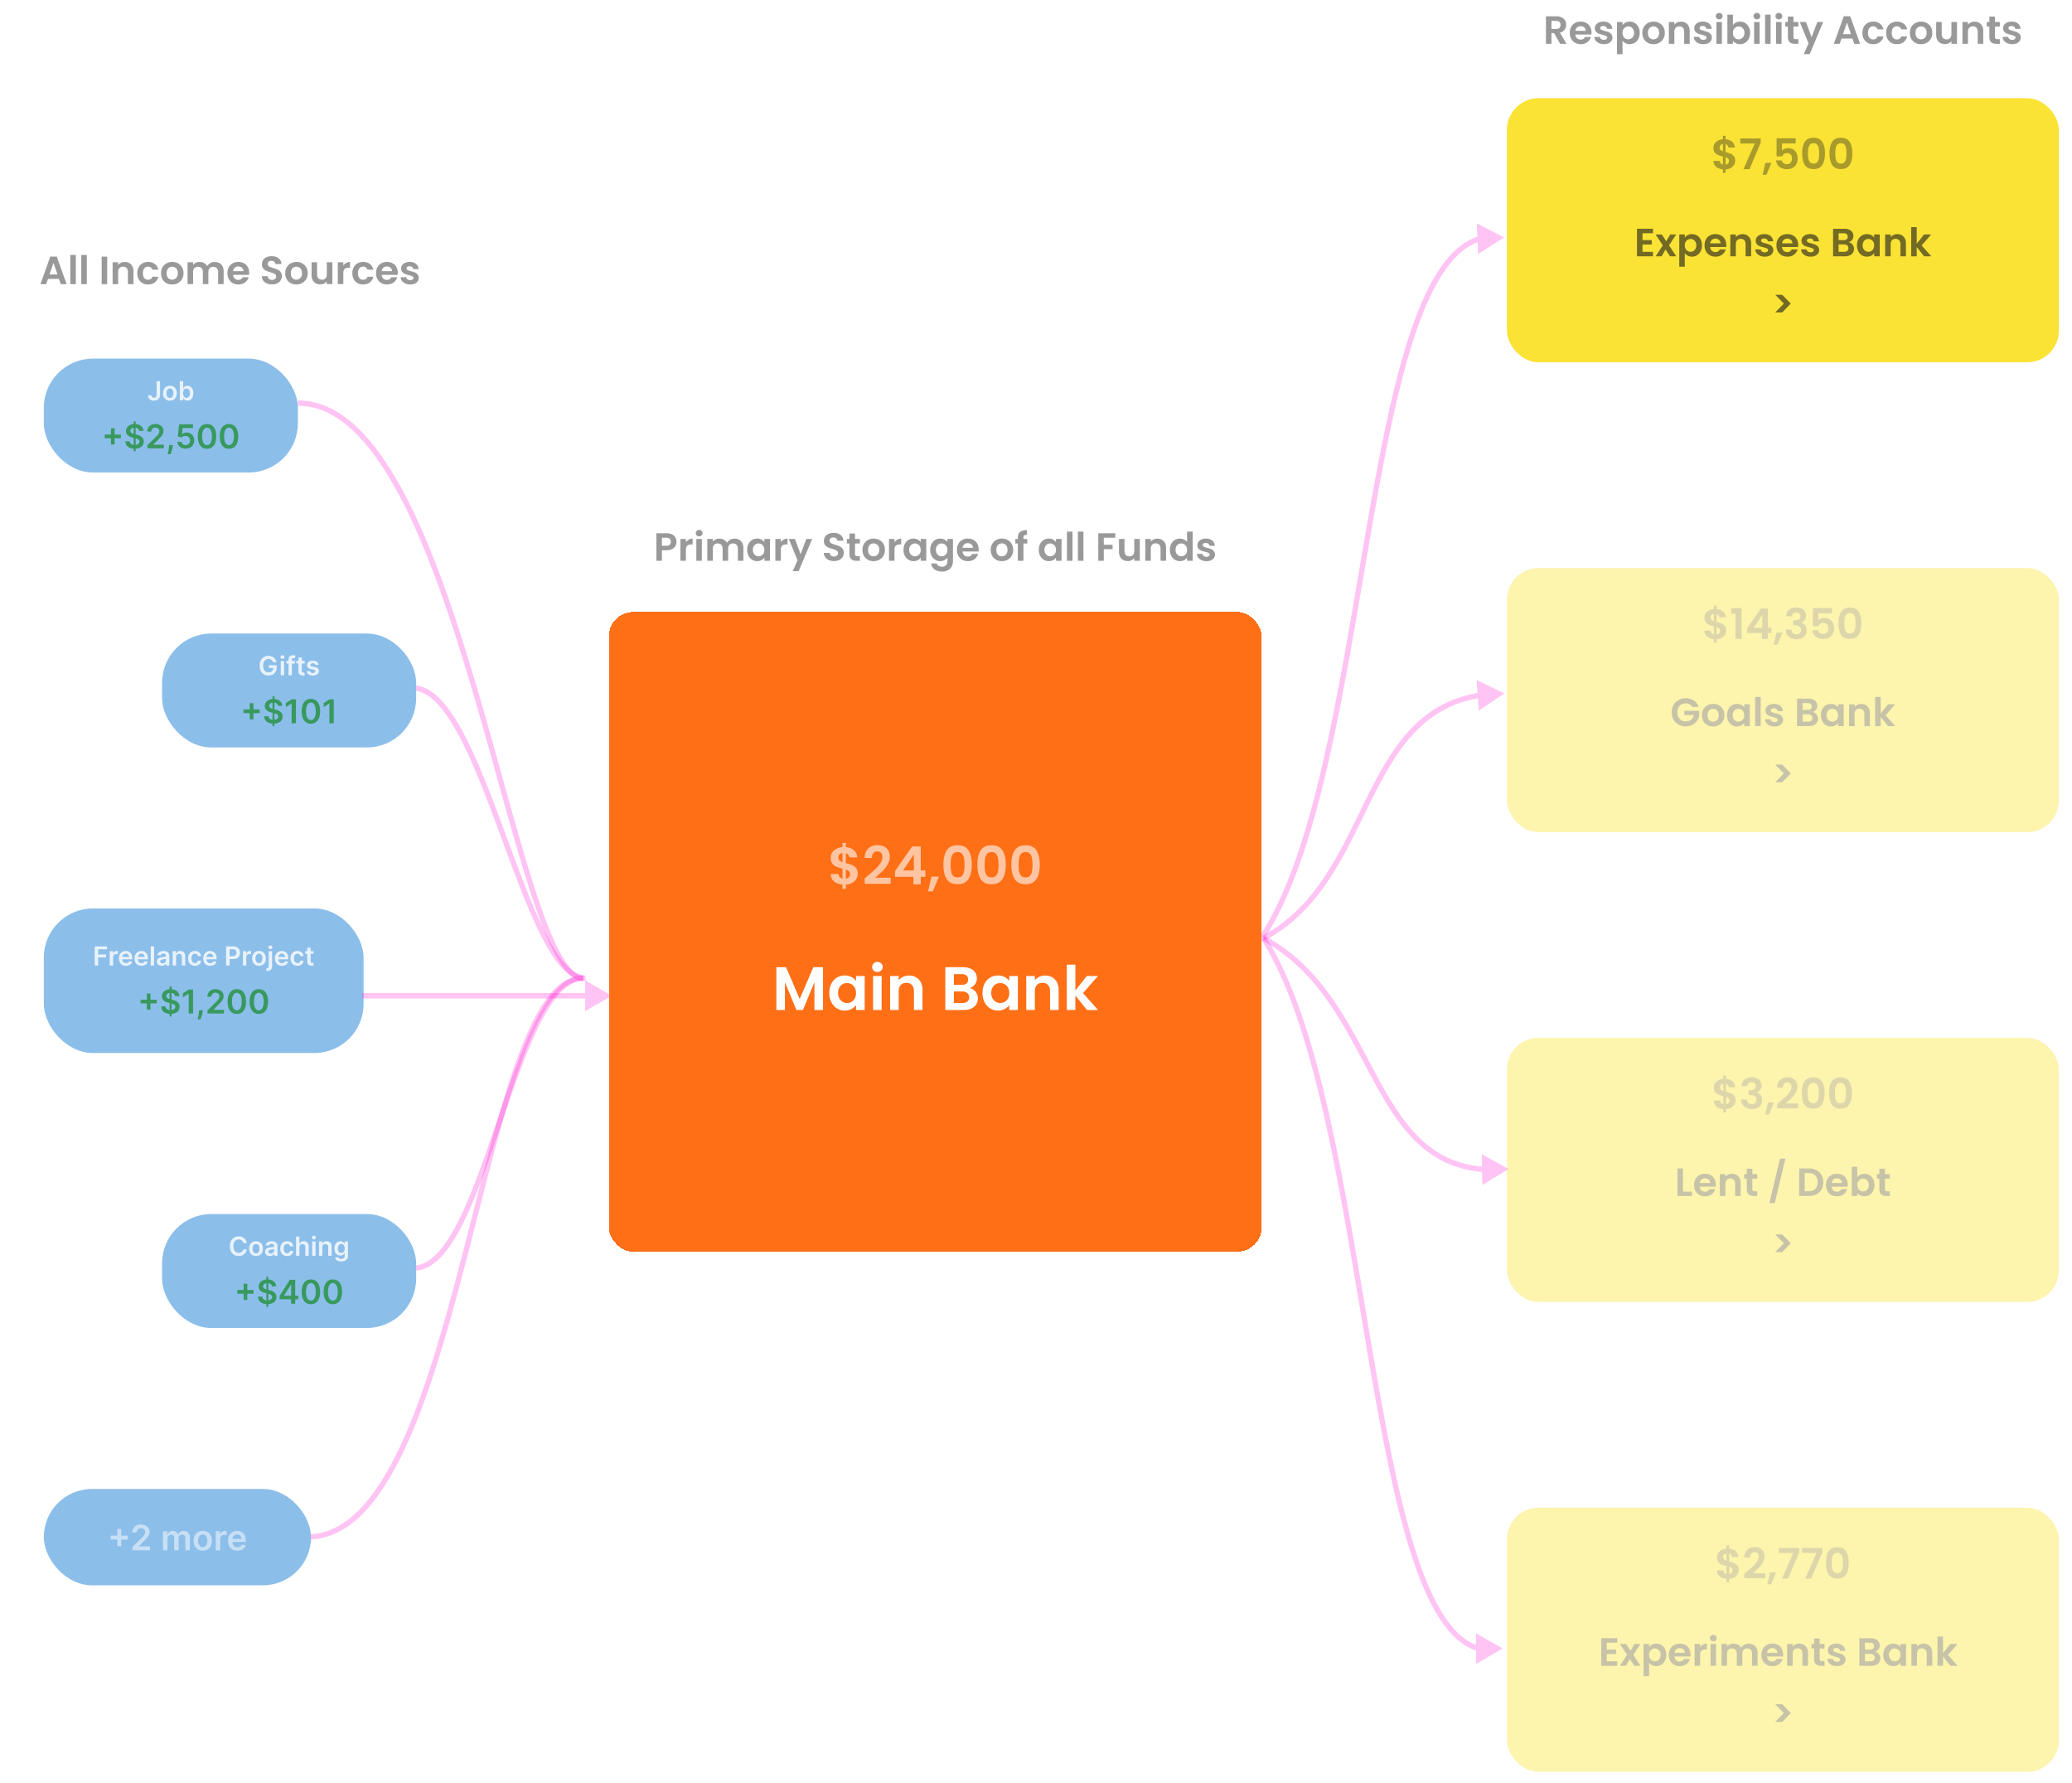<svg xmlns="http://www.w3.org/2000/svg" width="473" height="407" fill="none" viewBox="0 0 473 407"><path stroke="#ff0ace" stroke-opacity=".6" stroke-width="1.215" d="M70.246 350.797c35.565 0 38.916-128.075 62.916-127.527" opacity=".4"/><path stroke="#ff0ace" stroke-opacity=".6" stroke-width="1.215" d="M68 92c36.992 0 49.162 131.27 65.162 131.27" opacity=".4"/><path fill="#ff0ace" fill-opacity=".6" d="m343.349 54.21-6.216-3.233.287 7.01zm-5.463.245-.169-.583c-3.623 1.067-6.684 3.853-9.325 7.866-2.643 4.016-4.905 9.317-6.909 15.525-4.009 12.416-7.031 28.588-9.975 45.653-2.948 17.082-5.82 35.068-9.53 51.174-3.713 16.119-8.248 30.27-14.485 39.71l.507.334.506.333c6.367-9.636 10.939-23.973 14.656-40.109 3.72-16.148 6.6-34.182 9.543-51.24 2.947-17.077 5.956-33.165 9.934-45.485 1.99-6.16 4.211-11.345 6.767-15.23 2.559-3.886 5.413-6.412 8.65-7.365z" opacity=".4"/><path fill="#ff0ace" fill-opacity=".6" d="m344.403 266.832-5.996 3.621-.158-7.016zm-5.468.102-.038.606c-13.778-.909-20.022-10.888-26.025-22.081-6.041-11.268-11.879-23.826-24.727-30.791l.288-.534.288-.534c13.238 7.176 19.241 20.133 25.222 31.288 6.021 11.228 11.984 20.579 25.029 21.44z" opacity=".4"/><path fill="#ff0ace" fill-opacity=".6" d="m343.393 158.27-6.307-3.052.488 6.998zm-5.459.403-.091-.601c-14.219 2.211-20.43 13.037-26.186 24.681-5.796 11.724-11.15 24.288-23.508 30.844l.284.537.283.536c12.781-6.781 18.299-19.789 24.03-31.382 5.771-11.674 11.741-21.91 25.279-24.015z" opacity=".4"/><path fill="#ff0ace" fill-opacity=".6" d="m343.023 376.248-6.048 3.534-.057-7.018zm-5.465.023-.16.585c-3.484-.96-6.427-3.712-8.97-7.719-2.547-4.014-4.739-9.359-6.695-15.644-3.911-12.571-6.915-29.037-9.867-46.435-2.956-17.417-5.862-35.779-9.578-52.202-3.719-16.437-8.232-30.849-14.368-40.395l.511-.327.511-.328c6.26 9.74 10.809 24.335 14.532 40.786 3.725 16.465 6.638 34.873 9.59 52.267 2.955 17.411 5.946 33.797 9.829 46.277 1.942 6.24 4.097 11.47 6.56 15.352 2.467 3.888 5.197 6.352 8.264 7.197z" opacity=".4"/><path stroke="#ff0ace" stroke-opacity=".6" stroke-width="1.215" d="M94.494 289.437c16.168 0 22.668-66.167 38.668-66.167M94.213 157c15.968 0 25.449 66.27 39.449 66.27" opacity=".4"/><path fill="#000" d="M13.463 63.656H10.96l-.414 1.197H9.224l2.259-6.291h1.467l2.259 6.29h-1.332zm-.342-1.008-.91-2.628-.908 2.628zm4.192-4.455v6.66h-1.26v-6.66zm2.505 0v6.66h-1.26v-6.66zm4.65.378v6.282h-1.26V58.57zm4.007 1.224q.891 0 1.44.567.55.558.55 1.566v2.925h-1.26v-2.754q0-.595-.298-.91-.297-.323-.81-.323-.522 0-.828.324-.297.315-.297.909v2.754h-1.26v-4.986h1.26v.62q.252-.323.64-.503a2 2 0 0 1 .863-.19m2.863 2.565q0-.774.316-1.35.314-.585.872-.9a2.5 2.5 0 0 1 1.278-.324q.927 0 1.53.468.612.459.82 1.296h-1.36a.96.96 0 0 0-.368-.504 1.02 1.02 0 0 0-.63-.19q-.54 0-.855.397-.316.387-.316 1.107 0 .711.316 1.107.315.387.854.387.765 0 1-.684h1.358q-.206.81-.819 1.287-.612.477-1.53.477-.72 0-1.278-.315a2.3 2.3 0 0 1-.873-.9q-.315-.585-.314-1.36m7.953 2.574q-.72 0-1.296-.315a2.36 2.36 0 0 1-.91-.91q-.323-.585-.323-1.35t.333-1.35q.342-.585.927-.9.585-.323 1.305-.323t1.305.324q.585.315.918.9.342.585.342 1.35t-.351 1.35q-.342.585-.936.909-.585.315-1.314.315m0-1.098q.341 0 .639-.162.306-.171.486-.504t.18-.81q0-.71-.378-1.09a1.2 1.2 0 0 0-.91-.386q-.54 0-.908.387-.36.378-.36 1.089t.35 1.098q.36.378.9.378m9.717-4.041q.918 0 1.476.567.567.558.567 1.566v2.925h-1.26v-2.754q0-.585-.297-.891-.297-.315-.81-.315t-.82.315q-.296.306-.296.89v2.755h-1.26v-2.754q0-.585-.297-.891-.297-.315-.81-.315-.522 0-.828.315-.297.306-.297.89v2.755h-1.26v-4.986h1.26v.603q.243-.315.62-.495.387-.18.847-.18.585 0 1.044.252.46.243.71.702.244-.433.703-.693a2.04 2.04 0 0 1 1.008-.261m7.874 2.457q0 .27-.036.486H53.2q.044.54.377.846t.82.306q.7 0 .999-.603h1.358q-.216.72-.828 1.188-.61.459-1.502.459-.72 0-1.296-.315a2.3 2.3 0 0 1-.892-.91q-.315-.585-.315-1.35 0-.773.316-1.358.315-.585.882-.9t1.305-.315q.711 0 1.269.306.566.306.872.873.316.557.316 1.287m-1.305-.36q-.009-.486-.352-.774a1.23 1.23 0 0 0-.837-.297 1.15 1.15 0 0 0-.791.288q-.316.279-.388.783zm6.538 3.024q-.657 0-1.188-.225a1.95 1.95 0 0 1-.828-.648 1.7 1.7 0 0 1-.315-1h1.35q.027.388.27.613.252.225.684.225.441 0 .693-.207a.7.7 0 0 0 .252-.558.64.64 0 0 0-.171-.46 1.15 1.15 0 0 0-.432-.278 6 6 0 0 0-.702-.234 8 8 0 0 1-1-.351 1.85 1.85 0 0 1-.656-.531q-.27-.36-.27-.954 0-.558.279-.972t.783-.63a2.8 2.8 0 0 1 1.152-.225q.972 0 1.575.477.612.468.675 1.314H62.88a.7.7 0 0 0-.28-.531q-.25-.216-.674-.216-.369 0-.594.189-.216.189-.216.549 0 .252.162.423.171.162.414.27.252.099.702.234.611.18.999.36.387.18.666.54t.279.945q0 .504-.261.936a1.87 1.87 0 0 1-.765.693q-.504.252-1.197.252m5.53.018q-.72 0-1.297-.315a2.36 2.36 0 0 1-.909-.91q-.324-.585-.324-1.35t.333-1.35q.342-.585.927-.9.585-.323 1.305-.323t1.305.324q.585.315.918.9.342.585.342 1.35t-.35 1.35q-.343.585-.937.909-.585.315-1.314.315m0-1.098q.34 0 .638-.162.306-.171.486-.504t.18-.81q0-.71-.378-1.09a1.2 1.2 0 0 0-.909-.386q-.54 0-.909.387-.36.378-.36 1.089t.351 1.098q.36.378.9.378m8.231-3.97v4.987h-1.269v-.63a1.7 1.7 0 0 1-.639.513q-.387.18-.846.18-.585 0-1.035-.243a1.8 1.8 0 0 1-.71-.73q-.253-.485-.253-1.151v-2.925h1.26v2.745q0 .594.297.918.297.315.81.315.522 0 .82-.315.296-.324.296-.918v-2.745zm2.503.775q.243-.396.63-.621a1.8 1.8 0 0 1 .9-.225v1.323h-.333q-.592 0-.9.279-.297.279-.297.972v2.484h-1.26v-4.986h1.26zm2.055 1.719q0-.774.315-1.35.315-.585.873-.9a2.5 2.5 0 0 1 1.278-.324q.927 0 1.53.468.612.459.82 1.296h-1.36a.96.96 0 0 0-.369-.504 1.02 1.02 0 0 0-.63-.19q-.54 0-.855.397-.315.387-.315 1.107 0 .711.315 1.107.315.387.855.387.765 0 1-.684h1.358q-.206.81-.819 1.287-.612.477-1.53.477-.72 0-1.278-.315a2.3 2.3 0 0 1-.873-.9q-.315-.585-.315-1.36m10.373-.108q0 .27-.036.486h-3.645q.045.54.378.846t.82.306q.7 0 .998-.603h1.36q-.216.72-.829 1.188-.612.459-1.503.459-.72 0-1.296-.315a2.3 2.3 0 0 1-.89-.91q-.316-.585-.316-1.35 0-.773.315-1.358t.882-.9 1.305-.315q.71 0 1.27.306.566.306.872.873.315.557.315 1.287m-1.305-.36q-.01-.486-.35-.774a1.23 1.23 0 0 0-.838-.297 1.15 1.15 0 0 0-.792.288q-.315.279-.387.783zm4.133 3.042q-.612 0-1.098-.216a2 2 0 0 1-.774-.603 1.53 1.53 0 0 1-.306-.837h1.269a.7.7 0 0 0 .279.477q.252.189.621.189.36 0 .558-.144a.43.43 0 0 0 .207-.37q0-.242-.252-.36-.243-.124-.783-.27a7 7 0 0 1-.918-.278 1.6 1.6 0 0 1-.612-.441q-.252-.297-.252-.801 0-.414.234-.756.243-.342.684-.54.45-.198 1.053-.198.891 0 1.422.45.531.441.585 1.197h-1.206a.63.63 0 0 0-.252-.468q-.216-.18-.585-.18-.342 0-.531.126a.4.4 0 0 0-.18.35q0 .253.252.388.252.126.783.26.54.136.891.28t.603.45q.261.297.27.792 0 .432-.243.774a1.57 1.57 0 0 1-.684.54 2.6 2.6 0 0 1-1.035.189" opacity=".4"/><rect width="58" height="26" x="10" y="81.853" fill="#8cbeea" rx="11.236"/><path fill="#fff" fill-opacity=".8" d="M35.756 87.012h.784v3.068a1.44 1.44 0 0 1-.18.727 1.2 1.2 0 0 1-.494.466q-.315.162-.735.162-.383 0-.69-.136a1.1 1.1 0 0 1-.484-.41 1.2 1.2 0 0 1-.179-.672h.787q0 .177.076.304a.5.5 0 0 0 .211.196q.135.069.309.069a.6.6 0 0 0 .322-.08.5.5 0 0 0 .2-.238 1 1 0 0 0 .072-.388zm3.035 4.428q-.48 0-.831-.211a1.43 1.43 0 0 1-.546-.59 1.94 1.94 0 0 1-.192-.887q0-.507.192-.888a1.43 1.43 0 0 1 .546-.593q.351-.21.83-.21.48 0 .832.21.351.211.543.593.194.381.194.888t-.194.886q-.192.38-.543.59-.352.212-.831.212m.004-.618a.66.66 0 0 0 .435-.143.86.86 0 0 0 .26-.388q.087-.243.087-.541 0-.3-.087-.543a.86.86 0 0 0-.26-.39.66.66 0 0 0-.435-.145.68.68 0 0 0-.443.145.9.9 0 0 0-.262.39 1.6 1.6 0 0 0-.086.543q0 .299.086.541a.9.9 0 0 0 .262.388.68.68 0 0 0 .443.143m2.253.554v-4.364h.77v1.632h.033q.06-.12.168-.253a.9.9 0 0 1 .294-.233q.185-.098.473-.098.38 0 .684.194.307.192.486.57.18.375.181.92 0 .538-.177.916a1.35 1.35 0 0 1-.481.575 1.24 1.24 0 0 1-.69.198 1 1 0 0 1-.467-.094 1 1 0 0 1-.299-.225 1.5 1.5 0 0 1-.172-.254h-.045v.516zm.756-1.637q0 .318.09.556.09.24.262.373a.67.67 0 0 0 .417.132.67.67 0 0 0 .428-.136.84.84 0 0 0 .26-.377q.09-.24.09-.548 0-.305-.087-.54a.8.8 0 0 0-.26-.372.68.68 0 0 0-.43-.134.68.68 0 0 0-.42.13.8.8 0 0 0-.263.365 1.6 1.6 0 0 0-.087.551"/><path fill="green" fill-opacity=".6" d="M25.327 101.453v-3.697h.838v3.697zm-1.43-1.429v-.839h3.698v.839zm6.63 2.989v-6.838h.438v6.838zm1.264-4.65a.73.73 0 0 0-.315-.546q-.276-.194-.716-.194-.31 0-.532.093a.8.8 0 0 0-.34.254.62.62 0 0 0-.042.662.7.7 0 0 0 .216.214q.137.085.302.144.166.059.334.1l.513.127q.31.074.596.195.288.124.515.31.23.187.364.452.133.264.133.62 0 .48-.245.846-.246.364-.711.569-.462.203-1.12.203-.638 0-1.108-.197a1.65 1.65 0 0 1-.732-.577q-.262-.38-.283-.925h.975a.83.83 0 0 0 .176.476.93.93 0 0 0 .404.283q.25.094.56.094.324 0 .567-.097a.9.9 0 0 0 .385-.272.66.66 0 0 0 .141-.412.52.52 0 0 0-.125-.352.9.9 0 0 0-.345-.235 3.4 3.4 0 0 0-.513-.171l-.622-.16q-.675-.174-1.069-.527-.39-.355-.39-.943 0-.483.262-.847a1.73 1.73 0 0 1 .718-.563 2.5 2.5 0 0 1 1.029-.203q.582 0 1.02.203.441.2.692.558.252.356.26.817zm1.858 3.967v-.716l1.9-1.862q.272-.276.454-.49.181-.213.273-.413.09-.2.09-.428 0-.258-.117-.443a.8.8 0 0 0-.324-.289 1.04 1.04 0 0 0-.467-.101.96.96 0 0 0-.473.112.77.77 0 0 0-.315.313q-.11.203-.11.483h-.943q0-.521.238-.905.238-.386.655-.596.42-.211.961-.211.551 0 .967.205.417.206.647.564.232.358.232.818 0 .307-.117.603a2.6 2.6 0 0 1-.414.657q-.294.36-.826.874l-.943.959v.037H37.4v.829zm5.819-.748-.035.293q-.038.338-.133.684a8 8 0 0 1-.198.644q-.105.294-.168.462h-.652l.101-.443q.067-.28.128-.631.062-.35.083-.71l.019-.299zm2.908.822q-.534 0-.956-.2a1.7 1.7 0 0 1-.67-.556 1.47 1.47 0 0 1-.262-.806h.961a.76.76 0 0 0 .292.55 1 1 0 0 0 .635.211q.292 0 .519-.134a.95.95 0 0 0 .358-.371q.13-.237.128-.542a1.1 1.1 0 0 0-.131-.551 1 1 0 0 0-.366-.376 1 1 0 0 0-.534-.14 1.3 1.3 0 0 0-.484.092 1 1 0 0 0-.377.245l-.895-.146.286-2.822h3.174v.829H41.7l-.157 1.45h.032q.152-.18.43-.296.277-.12.61-.12.495 0 .886.235.39.231.614.64.225.41.225.936 0 .542-.251.967a1.8 1.8 0 0 1-.692.665 2.1 2.1 0 0 1-1.02.24m4.881.03q-.66 0-1.133-.334-.47-.337-.724-.97-.25-.636-.25-1.53.002-.896.253-1.523.254-.63.724-.962.473-.33 1.13-.331.657 0 1.13.33.473.332.724.963.255.63.254 1.522 0 .898-.254 1.534-.251.633-.724.967-.47.334-1.13.334m0-.836q.513 0 .81-.505.299-.508.299-1.494 0-.652-.136-1.095-.137-.444-.385-.668a.84.84 0 0 0-.588-.227q-.51 0-.807.508-.296.504-.299 1.482-.003.655.131 1.101.136.446.385.673a.85.85 0 0 0 .59.225m5.018.836q-.66 0-1.133-.334-.47-.337-.724-.97-.25-.636-.251-1.53.002-.896.254-1.523.253-.63.724-.962.473-.33 1.13-.331.657 0 1.13.33.472.332.724.963.254.63.254 1.522 0 .898-.254 1.534-.253.633-.724.967-.47.334-1.13.334m0-.836q.512 0 .81-.505.298-.508.298-1.494 0-.652-.136-1.095-.136-.444-.385-.668a.84.84 0 0 0-.587-.227q-.51 0-.807.508-.297.504-.3 1.482-.002.655.132 1.101.136.446.384.673a.85.85 0 0 0 .59.225"/><rect width="58" height="26" x="37" y="144.603" fill="#8cbeea" rx="11.236"/><path fill="#fff" fill-opacity=".8" d="M62.31 151.156a1.1 1.1 0 0 0-.146-.309.94.94 0 0 0-.516-.384 1.2 1.2 0 0 0-.362-.051q-.352 0-.627.177a1.2 1.2 0 0 0-.432.52q-.156.34-.156.831 0 .494.156.837.156.344.432.522.278.177.644.177.332 0 .575-.128a.9.9 0 0 0 .377-.362 1.1 1.1 0 0 0 .132-.554l.18.028h-1.185v-.618h1.77v.524q0 .56-.238.969-.24.41-.657.631a2.04 2.04 0 0 1-.958.219 2.04 2.04 0 0 1-1.06-.27 1.87 1.87 0 0 1-.709-.774q-.253-.503-.253-1.193 0-.528.149-.944.15-.415.422-.705.27-.292.635-.443.364-.154.792-.154.363 0 .676.107.312.105.556.298.244.195.402.46.159.267.207.589zm1.778 2.97v-3.273h.771v3.273zm.388-3.737a.45.45 0 0 1-.316-.122.4.4 0 0 1-.132-.296q0-.175.132-.296a.44.44 0 0 1 .316-.124q.184 0 .315.124a.4.4 0 0 1 .132.296.4.4 0 0 1-.132.296.45.45 0 0 1-.316.122m2.834.464v.597h-1.935v-.597zm-1.451 3.273v-3.582q0-.33.136-.55a.87.87 0 0 1 .37-.328q.234-.108.517-.108.2 0 .355.032.156.031.23.057l-.153.597a1 1 0 0 0-.123-.03.7.7 0 0 0-.167-.017q-.215 0-.304.104-.088.102-.088.294v3.531zm3.69-3.273v.597h-1.882v-.597zm-1.418-.784h.772v3.072q0 .156.046.239a.25.25 0 0 0 .128.111q.08.03.175.03a1 1 0 0 0 .132-.011q.062-.011.094-.019l.13.603q-.061.021-.177.047a1.4 1.4 0 0 1-.277.029 1.25 1.25 0 0 1-.522-.087.8.8 0 0 1-.369-.302.9.9 0 0 1-.132-.512zm4.602 1.649-.703.077a.6.6 0 0 0-.105-.201.5.5 0 0 0-.196-.151.7.7 0 0 0-.302-.057.74.74 0 0 0-.405.104q-.162.105-.16.271a.28.28 0 0 0 .105.232q.108.09.358.147l.558.119q.465.1.69.318a.76.76 0 0 1 .23.569.9.9 0 0 1-.18.545 1.2 1.2 0 0 1-.493.367q-.316.132-.724.132-.602 0-.968-.252a1 1 0 0 1-.437-.705l.753-.072a.53.53 0 0 0 .217.334q.166.113.432.113.275 0 .441-.113.17-.113.169-.279a.29.29 0 0 0-.109-.232.76.76 0 0 0-.332-.141l-.559-.117q-.47-.098-.696-.33a.8.8 0 0 1-.224-.593.84.84 0 0 1 .164-.524q.168-.224.467-.345.3-.123.692-.124.576 0 .906.245.331.246.411.663"/><path fill="green" fill-opacity=".6" d="M57.014 164.203v-3.697h.838v3.697zm-1.43-1.429v-.839h3.698v.839zm6.63 2.989v-6.838h.438v6.838zm1.264-4.65a.73.73 0 0 0-.315-.545q-.275-.195-.716-.195-.31 0-.532.093a.8.8 0 0 0-.34.254.62.62 0 0 0-.042.662.7.7 0 0 0 .216.214q.137.085.302.144.166.058.334.099l.513.128q.31.072.596.195.288.123.515.31.23.187.364.452.133.264.133.62 0 .48-.245.846-.246.364-.711.569-.462.203-1.12.203-.638 0-1.108-.197a1.65 1.65 0 0 1-.732-.577q-.262-.38-.283-.925h.975a.83.83 0 0 0 .176.476.93.93 0 0 0 .404.283q.25.094.56.094.324 0 .567-.097a.9.9 0 0 0 .385-.272.66.66 0 0 0 .141-.412.52.52 0 0 0-.125-.352.9.9 0 0 0-.345-.235 3.4 3.4 0 0 0-.513-.171l-.622-.16q-.675-.174-1.069-.527-.39-.355-.39-.943 0-.483.262-.847.265-.363.718-.563a2.5 2.5 0 0 1 1.029-.203q.582 0 1.02.203.441.2.692.558.252.355.26.818zm4.084-1.505v5.472h-.991v-4.507h-.032l-1.28.817v-.908l1.36-.874zm3.411 5.576q-.66 0-1.132-.334-.47-.337-.724-.97-.252-.636-.252-1.531.003-.895.254-1.522.254-.631.724-.962.473-.331 1.13-.331t1.13.331q.474.331.724.962.254.63.254 1.522 0 .898-.254 1.534-.251.633-.724.967-.47.334-1.13.334m0-.836q.513 0 .81-.505.3-.508.299-1.494 0-.651-.136-1.095-.137-.444-.385-.668a.84.84 0 0 0-.588-.227q-.51 0-.807.508-.296.505-.299 1.482-.003.656.131 1.101.137.446.385.673a.85.85 0 0 0 .59.225m5.22-4.74v5.472h-.99v-4.507h-.032l-1.28.817v-.908l1.36-.874z"/><rect width="73" height="33" x="10" y="207.353" fill="#8cbeea" rx="11.236"/><path fill="#fff" fill-opacity=".8" d="M21.62 220.376v-4.364h2.796v.663h-2.005v1.184h1.813v.663h-1.813v1.854zm3.435 0v-3.273h.748v.545h.034a.82.82 0 0 1 .808-.592q.064 0 .143.007a1 1 0 0 1 .134.014v.71a1 1 0 0 0-.156-.03 1.4 1.4 0 0 0-.202-.015.8.8 0 0 0-.38.092.67.67 0 0 0-.357.618v1.924zm3.694.064a1.7 1.7 0 0 1-.85-.205 1.4 1.4 0 0 1-.548-.584 1.95 1.95 0 0 1-.192-.892q0-.506.192-.887.194-.383.541-.596.347-.216.816-.216.303 0 .571.098.27.096.477.299.21.203.328.515.12.312.12.742v.236H27.52v-.52h1.943a.8.8 0 0 0-.095-.394.7.7 0 0 0-.65-.375.76.76 0 0 0-.416.115.8.8 0 0 0-.279.299.86.86 0 0 0-.1.402v.454q0 .285.104.49.105.203.292.311a.9.9 0 0 0 .44.107 1 1 0 0 0 .304-.047q.136-.049.236-.143a.6.6 0 0 0 .152-.232l.72.081q-.069.285-.26.498-.19.211-.486.329a1.9 1.9 0 0 1-.677.115m3.556 0a1.7 1.7 0 0 1-.85-.205 1.4 1.4 0 0 1-.548-.584 1.95 1.95 0 0 1-.191-.892q0-.506.191-.887.195-.383.542-.596.347-.216.816-.216.302 0 .57.098.271.096.478.299.209.203.328.515t.12.742v.236h-2.683v-.52h1.943a.8.8 0 0 0-.096-.394.7.7 0 0 0-.65-.375.76.76 0 0 0-.415.115.8.8 0 0 0-.28.299.86.86 0 0 0-.1.402v.454q0 .285.105.49.105.203.292.311a.9.9 0 0 0 .439.107 1 1 0 0 0 .304-.047q.137-.049.237-.143a.6.6 0 0 0 .151-.232l.72.081q-.068.285-.26.498-.19.211-.485.329a1.9 1.9 0 0 1-.678.115m2.88-4.428v4.364h-.772v-4.364zm1.734 4.43q-.31 0-.56-.111a.9.9 0 0 1-.392-.332 1 1 0 0 1-.143-.542q0-.276.102-.458a.8.8 0 0 1 .28-.289q.176-.11.398-.165.223-.057.462-.083.288-.03.467-.053a.7.7 0 0 0 .26-.077q.083-.053.083-.164v-.012a.48.48 0 0 0-.143-.373q-.143-.132-.411-.132-.284 0-.45.123a.6.6 0 0 0-.221.292l-.72-.102a1.15 1.15 0 0 1 .76-.801q.284-.103.627-.103.236 0 .47.056.235.056.429.183a.9.9 0 0 1 .31.343q.12.218.12.543v2.191h-.741v-.45h-.026a.95.95 0 0 1-.516.445 1.3 1.3 0 0 1-.445.071m.2-.567a.84.84 0 0 0 .403-.092.67.67 0 0 0 .356-.581v-.386a.4.4 0 0 1-.124.055q-.084.026-.191.045l-.211.034-.181.026a1.3 1.3 0 0 0-.31.077.5.5 0 0 0-.215.149.36.36 0 0 0-.078.243q0 .213.155.321a.67.67 0 0 0 .396.109m3.075-1.417v1.918h-.771v-3.273h.737v.556h.038a.94.94 0 0 1 .36-.437q.25-.162.616-.162.34 0 .59.145a1 1 0 0 1 .392.42q.14.275.139.667v2.084h-.772v-1.965q0-.328-.17-.513-.168-.186-.467-.186a.7.7 0 0 0-.36.09.6.6 0 0 0-.245.253.86.86 0 0 0-.087.403m4.313 1.982q-.49 0-.842-.216a1.43 1.43 0 0 1-.54-.594 2 2 0 0 1-.187-.878q0-.499.192-.88.192-.383.541-.596.353-.216.831-.216.398 0 .706.147.308.145.492.412.183.264.208.618h-.737a.7.7 0 0 0-.213-.395.62.62 0 0 0-.445-.159.7.7 0 0 0-.416.127.8.8 0 0 0-.279.363 1.5 1.5 0 0 0-.098.566q0 .335.098.576a.83.83 0 0 0 .275.368q.18.128.42.128a.7.7 0 0 0 .305-.064.6.6 0 0 0 .227-.189.7.7 0 0 0 .126-.301h.737a1.3 1.3 0 0 1-.204.616 1.2 1.2 0 0 1-.482.418 1.6 1.6 0 0 1-.715.149m3.484 0a1.7 1.7 0 0 1-.85-.205 1.4 1.4 0 0 1-.548-.584 1.95 1.95 0 0 1-.192-.892q0-.506.192-.887.195-.383.541-.596.348-.216.816-.216.303 0 .571.098.27.096.477.299.21.203.329.515t.119.742v.236h-2.683v-.52h1.944a.8.8 0 0 0-.096-.394.7.7 0 0 0-.65-.375.76.76 0 0 0-.416.115.8.8 0 0 0-.279.299.86.86 0 0 0-.1.402v.454q0 .285.105.49.104.203.291.311a.9.9 0 0 0 .44.107 1 1 0 0 0 .304-.047q.136-.049.236-.143a.6.6 0 0 0 .152-.232l.72.081q-.069.285-.26.498-.189.211-.486.329a1.9 1.9 0 0 1-.677.115m3.63-.064v-4.364h1.636q.503 0 .844.188.343.187.518.515.177.327.176.742 0 .42-.176.745a1.26 1.26 0 0 1-.522.514q-.346.185-.85.185h-1.085v-.65h.978q.294 0 .481-.102a.65.65 0 0 0 .277-.281.9.9 0 0 0 .092-.411.9.9 0 0 0-.092-.409.62.62 0 0 0-.279-.275 1 1 0 0 0-.483-.1h-.725v3.703zm3.827 0v-3.273h.748v.545h.034a.82.82 0 0 1 .808-.592q.064 0 .142.007a1 1 0 0 1 .135.014v.71a1 1 0 0 0-.156-.03 1.4 1.4 0 0 0-.202-.015.8.8 0 0 0-.38.092.67.67 0 0 0-.358.618v1.924zm3.672.064a1.6 1.6 0 0 1-.831-.211 1.44 1.44 0 0 1-.546-.59 1.94 1.94 0 0 1-.191-.887q0-.507.191-.888a1.43 1.43 0 0 1 .546-.593 1.6 1.6 0 0 1 .83-.211q.48 0 .832.211.351.211.543.593.195.381.194.888 0 .507-.194.887a1.43 1.43 0 0 1-.543.59 1.6 1.6 0 0 1-.831.211m.004-.618a.67.67 0 0 0 .435-.143.86.86 0 0 0 .26-.388q.087-.243.087-.541 0-.3-.087-.543a.85.85 0 0 0-.26-.39.66.66 0 0 0-.435-.145.67.67 0 0 0-.443.145.87.87 0 0 0-.262.39 1.6 1.6 0 0 0-.085.543q0 .298.085.541a.9.9 0 0 0 .262.388.7.7 0 0 0 .443.143m2.219-2.719h.77v3.46q0 .354-.133.584a.83.83 0 0 1-.388.343 1.5 1.5 0 0 1-.695.111l-.079-.002v-.629q.032.003.058.002l.053.002q.222 0 .318-.108.096-.107.096-.313zm.383-.464a.45.45 0 0 1-.317-.122.4.4 0 0 1-.13-.296q0-.175.13-.296a.45.45 0 0 1 .317-.124q.183 0 .313.124a.4.4 0 0 1 .132.296.4.4 0 0 1-.132.296.44.44 0 0 1-.313.122m2.63 3.801a1.7 1.7 0 0 1-.85-.205 1.4 1.4 0 0 1-.548-.584 1.95 1.95 0 0 1-.192-.892q0-.506.192-.887.195-.383.541-.596.348-.216.816-.216.302 0 .572.098.27.096.477.299.208.203.328.515t.12.742v.236h-2.683v-.52h1.943a.8.8 0 0 0-.096-.394.7.7 0 0 0-.65-.375.76.76 0 0 0-.415.115.8.8 0 0 0-.28.299.86.86 0 0 0-.1.402v.454q0 .285.105.49.105.203.292.311a.9.9 0 0 0 .439.107 1 1 0 0 0 .304-.047q.137-.049.237-.143a.6.6 0 0 0 .151-.232l.72.081q-.068.285-.26.498-.189.211-.486.329a1.9 1.9 0 0 1-.677.115m3.535 0q-.49 0-.841-.216a1.43 1.43 0 0 1-.54-.594 2 2 0 0 1-.187-.878q0-.499.192-.88.192-.383.541-.596.351-.216.831-.216.398 0 .705.147.309.145.492.412.184.264.21.618h-.738a.7.7 0 0 0-.213-.395.62.62 0 0 0-.445-.159.7.7 0 0 0-.416.127.8.8 0 0 0-.279.363 1.5 1.5 0 0 0-.098.566q0 .335.098.576a.84.84 0 0 0 .275.368q.18.128.42.128a.7.7 0 0 0 .304-.064.6.6 0 0 0 .228-.189.7.7 0 0 0 .126-.301h.737a1.3 1.3 0 0 1-.204.616 1.2 1.2 0 0 1-.482.418 1.6 1.6 0 0 1-.716.149m3.67-3.337v.597h-1.882v-.597zm-1.417-.784h.771v3.072q0 .156.047.239a.25.25 0 0 0 .128.111q.078.03.175.03a1 1 0 0 0 .132-.011q.06-.011.093-.019l.13.603q-.061.021-.176.047a1.4 1.4 0 0 1-.277.029 1.25 1.25 0 0 1-.522-.087.8.8 0 0 1-.369-.302.9.9 0 0 1-.132-.512z"/><path fill="green" fill-opacity=".6" d="M33.517 230.453v-3.697h.839v3.697zm-1.43-1.429v-.839h3.698v.839zm6.63 2.989v-6.838h.439v6.838zm1.264-4.65a.73.73 0 0 0-.315-.545q-.275-.195-.716-.195-.31 0-.531.093a.8.8 0 0 0-.34.254.62.62 0 0 0-.042.662.7.7 0 0 0 .216.214q.135.085.302.144.165.058.334.099l.513.128q.31.072.595.195.29.124.516.31.23.187.363.452.135.264.134.62 0 .48-.246.846-.246.364-.71.569-.463.203-1.12.203-.638 0-1.108-.197a1.65 1.65 0 0 1-.733-.577q-.26-.38-.283-.925h.975a.83.83 0 0 0 .177.476.93.93 0 0 0 .403.283q.252.094.561.094.324 0 .566-.097a.9.9 0 0 0 .385-.272.66.66 0 0 0 .142-.412.52.52 0 0 0-.126-.352.9.9 0 0 0-.344-.235 3.4 3.4 0 0 0-.513-.171l-.623-.16q-.675-.174-1.068-.527-.39-.355-.39-.943 0-.483.261-.847.265-.363.719-.563a2.5 2.5 0 0 1 1.029-.203q.582 0 1.02.203.44.2.692.558.25.355.26.818zm4.084-1.505v5.472h-.99v-4.507h-.033l-1.28.817v-.908l1.36-.874zm2.234 4.724-.034.293q-.038.338-.134.684a8 8 0 0 1-.198.644q-.104.294-.168.462h-.652l.102-.443q.066-.28.128-.631.06-.35.083-.71l.018-.299zm1.073.748v-.716l1.9-1.862q.27-.276.453-.489.181-.215.273-.414.09-.2.09-.428 0-.258-.117-.443a.8.8 0 0 0-.323-.289 1.05 1.05 0 0 0-.468-.101.96.96 0 0 0-.472.112.77.77 0 0 0-.316.313q-.11.202-.11.483h-.942q0-.52.238-.906.237-.385.654-.595.42-.211.962-.211.55 0 .967.205.417.206.646.564.233.358.233.818 0 .307-.118.603a2.6 2.6 0 0 1-.414.657q-.293.361-.825.874l-.943.959v.037h2.383v.829zm6.694.104q-.66 0-1.132-.334-.47-.337-.724-.97-.252-.636-.251-1.531.003-.894.253-1.522.255-.631.724-.962.474-.331 1.13-.331.658 0 1.13.331.474.331.724.962.255.63.254 1.522 0 .898-.254 1.534-.25.633-.724.967-.47.334-1.13.334m0-.836q.513 0 .81-.505.3-.508.3-1.494 0-.651-.137-1.095-.136-.444-.385-.668a.84.84 0 0 0-.588-.227q-.51 0-.806.508-.297.505-.3 1.482-.002.655.131 1.101.137.446.385.673a.85.85 0 0 0 .59.225m5.018.836q-.66 0-1.133-.334-.47-.337-.724-.97-.25-.636-.25-1.531.002-.894.253-1.522.254-.631.724-.962.473-.331 1.13-.331t1.13.331.724.962q.255.63.254 1.522 0 .898-.254 1.534-.251.633-.724.967-.47.334-1.13.334m0-.836q.513 0 .81-.505.299-.508.299-1.494 0-.651-.136-1.095-.137-.444-.385-.668a.84.84 0 0 0-.588-.227q-.51 0-.807.508-.296.505-.299 1.482-.003.655.131 1.101.136.446.385.673a.85.85 0 0 0 .59.225"/><rect width="58" height="26" x="37" y="277.103" fill="#8cbeea" rx="11.236"/><path fill="#fff" fill-opacity=".8" d="M56.332 283.734h-.797a1 1 0 0 0-.126-.347.94.94 0 0 0-.54-.42 1.2 1.2 0 0 0-.372-.055q-.356 0-.63.179a1.17 1.17 0 0 0-.431.52q-.156.34-.156.833 0 .5.156.844.157.34.43.515.276.173.629.173.196 0 .366-.051.172-.054.31-.156a.95.95 0 0 0 .364-.592l.797.004q-.045.312-.194.584a1.72 1.72 0 0 1-.944.805q-.32.115-.71.115a2 2 0 0 1-1.027-.266 1.86 1.86 0 0 1-.711-.769q-.26-.503-.26-1.206 0-.705.262-1.206a1.87 1.87 0 0 1 .714-.769 1.97 1.97 0 0 1 1.022-.267q.364 0 .678.103.314.102.558.3.245.196.403.482.16.283.209.647m2.117 2.956a1.6 1.6 0 0 1-.831-.211 1.44 1.44 0 0 1-.546-.59 1.94 1.94 0 0 1-.191-.887q0-.507.191-.888a1.43 1.43 0 0 1 .546-.593 1.6 1.6 0 0 1 .83-.211q.48 0 .832.211.351.211.543.593.195.381.194.888 0 .507-.194.887a1.43 1.43 0 0 1-.543.59 1.6 1.6 0 0 1-.831.211m.004-.618a.67.67 0 0 0 .435-.143.86.86 0 0 0 .26-.388q.087-.243.087-.541 0-.3-.087-.543a.85.85 0 0 0-.26-.39.66.66 0 0 0-.435-.145.67.67 0 0 0-.443.145.87.87 0 0 0-.262.39 1.6 1.6 0 0 0-.085.543q0 .298.085.541a.9.9 0 0 0 .262.388.7.7 0 0 0 .443.143m3.16.62q-.31 0-.56-.111a.9.9 0 0 1-.392-.332 1 1 0 0 1-.143-.542q0-.276.103-.458a.8.8 0 0 1 .279-.289q.177-.11.398-.165.224-.057.462-.083.288-.03.467-.053a.7.7 0 0 0 .26-.077q.083-.053.083-.164v-.012a.48.48 0 0 0-.143-.373q-.143-.132-.41-.132-.285 0-.45.123a.6.6 0 0 0-.222.292l-.72-.102a1.15 1.15 0 0 1 .76-.801q.284-.103.627-.103.237 0 .47.056.235.055.429.183a.9.9 0 0 1 .311.343q.12.217.12.543v2.191H62.6v-.45h-.026a.95.95 0 0 1-.516.445 1.3 1.3 0 0 1-.444.071m.2-.567a.84.84 0 0 0 .403-.092.67.67 0 0 0 .356-.581v-.386a.4.4 0 0 1-.123.055q-.086.026-.192.045l-.211.034-.181.026a1.3 1.3 0 0 0-.31.077.5.5 0 0 0-.214.149.36.36 0 0 0-.08.243q0 .213.156.321a.67.67 0 0 0 .397.109m3.732.565q-.49 0-.842-.216a1.43 1.43 0 0 1-.54-.594 2 2 0 0 1-.187-.878q0-.498.192-.88.192-.383.541-.596.353-.216.831-.216.399 0 .706.147.309.145.492.412.183.264.209.618h-.738a.7.7 0 0 0-.213-.395.62.62 0 0 0-.445-.159.7.7 0 0 0-.416.127.8.8 0 0 0-.279.363 1.5 1.5 0 0 0-.098.566q0 .334.098.576a.83.83 0 0 0 .275.368q.18.128.42.128a.7.7 0 0 0 .305-.064.6.6 0 0 0 .228-.189.7.7 0 0 0 .125-.301h.738a1.3 1.3 0 0 1-.205.616 1.2 1.2 0 0 1-.482.418 1.6 1.6 0 0 1-.715.149m2.806-1.982v1.918h-.771v-4.364h.754v1.647h.038a.95.95 0 0 1 .356-.437q.243-.162.618-.162.341 0 .595.143t.392.418q.14.275.14.671v2.084h-.77v-1.965q0-.33-.171-.513-.169-.186-.473-.186a.74.74 0 0 0-.367.09.63.63 0 0 0-.251.253.84.84 0 0 0-.09.403m2.909 1.918v-3.273h.77v3.273zm.387-3.737a.45.45 0 0 1-.315-.122.4.4 0 0 1-.132-.296q0-.175.132-.296a.44.44 0 0 1 .315-.124q.186 0 .316.124a.4.4 0 0 1 .132.296.4.4 0 0 1-.132.296.45.45 0 0 1-.316.122m1.948 1.819v1.918h-.771v-3.273h.737v.556h.039a.94.94 0 0 1 .36-.437q.249-.162.616-.162.338 0 .59.145a1 1 0 0 1 .392.42q.14.275.138.667v2.084h-.771v-1.965q0-.329-.17-.513-.169-.186-.467-.186a.7.7 0 0 0-.36.09.6.6 0 0 0-.245.253.86.86 0 0 0-.088.403m4.309 3.213q-.415 0-.714-.113a1.3 1.3 0 0 1-.48-.298 1 1 0 0 1-.251-.416l.695-.168a.8.8 0 0 0 .136.19q.09.096.24.157a1 1 0 0 0 .386.064.9.9 0 0 0 .544-.159q.215-.159.215-.52v-.62h-.038a1.1 1.1 0 0 1-.175.245.9.9 0 0 1-.3.211q-.186.085-.467.085-.378 0-.684-.177a1.27 1.27 0 0 1-.486-.533q-.18-.356-.179-.89 0-.54.179-.91.18-.373.488-.565.306-.194.684-.194.288 0 .473.098a.9.9 0 0 1 .298.233q.111.134.168.253h.043v-.541h.76v3.326q0 .42-.2.695t-.547.411a2.1 2.1 0 0 1-.788.136m.006-1.947q.245 0 .418-.12a.73.73 0 0 0 .262-.343q.09-.224.09-.537 0-.309-.09-.541a.77.77 0 0 0-.26-.36.68.68 0 0 0-.42-.13.7.7 0 0 0-.43.134.8.8 0 0 0-.26.369 1.5 1.5 0 0 0-.088.528q0 .301.088.527.09.223.262.349.174.124.428.124"/><path fill="green" fill-opacity=".6" d="M55.614 296.703v-3.697h.839v3.697zm-1.43-1.429v-.839h3.698v.839zm6.63 2.989v-6.838h.439v6.838zm1.264-4.65a.73.73 0 0 0-.315-.545q-.275-.195-.716-.195-.31 0-.531.093a.8.8 0 0 0-.34.254.62.62 0 0 0-.043.662.7.7 0 0 0 .217.214q.135.086.302.144.165.058.334.099l.513.128q.31.072.595.195.29.123.516.31.23.187.363.452.135.264.134.62 0 .48-.246.846-.245.364-.71.569-.463.203-1.12.203-.638 0-1.108-.197a1.65 1.65 0 0 1-.733-.577q-.26-.38-.283-.925h.975a.83.83 0 0 0 .177.476.93.93 0 0 0 .403.283q.25.093.561.094.324 0 .566-.097a.9.9 0 0 0 .385-.272.66.66 0 0 0 .142-.412.52.52 0 0 0-.126-.352.9.9 0 0 0-.344-.235 3.4 3.4 0 0 0-.513-.171l-.623-.16q-.676-.174-1.068-.527-.39-.355-.39-.943 0-.483.261-.847.265-.363.719-.563a2.5 2.5 0 0 1 1.029-.203q.582 0 1.02.203.44.2.692.558.251.355.259.818zm1.76 2.951v-.788l2.322-3.668h.657v1.122h-.4l-1.564 2.477v.043h3.24v.814zm2.61 1.016v-1.256l.01-.353v-3.863h.936v5.472zm4.522.104q-.66 0-1.133-.334-.47-.337-.724-.97-.252-.636-.251-1.531t.254-1.522q.253-.631.724-.962.472-.331 1.13-.331.656 0 1.13.331.472.331.724.962.253.63.253 1.522 0 .898-.254 1.534-.25.633-.723.967-.47.334-1.13.334m0-.836q.512 0 .809-.505.3-.508.3-1.494 0-.651-.137-1.095-.136-.443-.385-.668a.84.84 0 0 0-.588-.227q-.51 0-.806.508-.297.505-.3 1.482-.002.655.132 1.101.135.446.384.673a.85.85 0 0 0 .59.225m5.017.836q-.66 0-1.132-.334-.47-.337-.725-.97-.25-.636-.25-1.531.002-.894.253-1.522.254-.631.724-.962.473-.331 1.13-.331t1.13.331.724.962q.255.63.254 1.522 0 .898-.254 1.534-.251.633-.724.967-.47.334-1.13.334m0-.836q.513 0 .81-.505.3-.508.299-1.494 0-.651-.136-1.095-.137-.443-.385-.668a.84.84 0 0 0-.588-.227q-.51 0-.807.508-.296.505-.299 1.482-.003.655.131 1.101.136.446.385.673a.85.85 0 0 0 .59.225"/><rect width="61" height="22" x="10" y="339.853" fill="#8cbeea" rx="11"/><path fill="#fff" fill-opacity=".5" d="M26.787 352.921v-3.932h.892v3.932zm-1.52-1.52v-.892H29.2v.892zm4.973 2.452v-.762l2.02-1.98q.29-.292.483-.52.192-.227.29-.44.096-.213.096-.454a.86.86 0 0 0-.125-.472.83.83 0 0 0-.344-.307 1.1 1.1 0 0 0-.497-.108q-.287 0-.503.119a.83.83 0 0 0-.335.333 1.1 1.1 0 0 0-.116.514h-1.003q0-.554.253-.963.252-.41.695-.634a2.25 2.25 0 0 1 1.023-.224q.585 0 1.029.219t.687.599q.247.381.247.87 0 .325-.125.642-.125.315-.44.698-.312.384-.878.929l-1.003 1.02v.04h2.534v.881zm6.964 0v-4.364h.983v.742h.051q.137-.375.452-.586.315-.213.753-.213.443 0 .747.216.307.213.432.583h.045a1.2 1.2 0 0 1 .489-.58q.347-.219.82-.219.603 0 .984.381.38.38.38 1.111v2.929h-1.03v-2.77q0-.406-.217-.594a.77.77 0 0 0-.528-.19q-.372 0-.582.233-.208.23-.208.599v2.722h-1.008v-2.813q0-.338-.205-.539a.7.7 0 0 0-.528-.202.75.75 0 0 0-.404.113.8.8 0 0 0-.29.316 1 1 0 0 0-.107.471v2.654zm9.083.085q-.639 0-1.108-.281a1.9 1.9 0 0 1-.727-.787q-.256-.505-.256-1.182t.256-1.185a1.9 1.9 0 0 1 .727-.789q.47-.282 1.108-.282.64 0 1.108.282.469.28.725.789.258.508.258 1.185t-.258 1.182q-.255.505-.725.787-.469.28-1.108.281m.006-.824a.9.9 0 0 0 .58-.19q.232-.193.346-.517.117-.324.117-.722 0-.4-.117-.724a1.15 1.15 0 0 0-.346-.52.88.88 0 0 0-.58-.193.9.9 0 0 0-.59.193 1.17 1.17 0 0 0-.35.52 2.2 2.2 0 0 0-.114.724q0 .398.114.722.116.324.35.517a.9.9 0 0 0 .59.19m2.958.739v-4.364h.997v.727h.046a1.09 1.09 0 0 1 1.076-.789q.085 0 .19.008.109.006.18.02v.946a1 1 0 0 0-.208-.04 2 2 0 0 0-.27-.02q-.281 0-.505.123a.9.9 0 0 0-.35.332.94.94 0 0 0-.127.491v2.566zm4.924.085q-.656 0-1.133-.273a1.84 1.84 0 0 1-.73-.778q-.256-.506-.256-1.19 0-.674.255-1.182.259-.511.722-.796a2.03 2.03 0 0 1 1.088-.287q.404 0 .761.131.361.128.637.398.278.27.437.687.16.415.16.989v.315h-3.577v-.693h2.59a1.1 1.1 0 0 0-.127-.526.93.93 0 0 0-.35-.366 1 1 0 0 0-.517-.134q-.315 0-.554.154-.239.15-.372.398a1.14 1.14 0 0 0-.133.537v.605q0 .38.139.653.139.27.389.415.25.142.585.142.224 0 .407-.063a.9.9 0 0 0 .315-.19.8.8 0 0 0 .202-.31l.96.108q-.09.381-.347.665a1.7 1.7 0 0 1-.648.438 2.5 2.5 0 0 1-.903.153"/><path fill="#000" d="m356.149 10-1.386-2.448h-.594V10h-1.26V3.718h2.358q.729 0 1.242.261.513.252.765.693.261.432.261.972 0 .621-.36 1.125-.36.495-1.071.684L357.607 10zm-1.98-3.393h1.053q.513 0 .765-.243.252-.252.252-.693 0-.432-.252-.666-.252-.243-.765-.243h-1.053zm9.141.792q0 .27-.036.486h-3.645q.045.54.378.846t.819.306q.702 0 .999-.603h1.359q-.216.72-.828 1.188-.612.459-1.503.459-.72 0-1.296-.315a2.3 2.3 0 0 1-.891-.909q-.315-.585-.315-1.35 0-.774.315-1.359t.882-.9 1.305-.315q.711 0 1.269.306.567.306.873.873.315.558.315 1.287m-1.305-.36q-.009-.486-.351-.774a1.23 1.23 0 0 0-.837-.297 1.15 1.15 0 0 0-.792.288q-.315.279-.387.783zm4.132 3.042q-.612 0-1.098-.216a2 2 0 0 1-.774-.603 1.53 1.53 0 0 1-.306-.837h1.269a.7.7 0 0 0 .279.477q.252.189.621.189.36 0 .558-.144a.43.43 0 0 0 .207-.369q0-.243-.252-.36-.243-.126-.783-.27a7 7 0 0 1-.918-.279 1.6 1.6 0 0 1-.612-.441q-.252-.297-.252-.801 0-.414.234-.756.243-.342.684-.54.45-.198 1.053-.198.891 0 1.422.45.531.441.585 1.197h-1.206a.63.63 0 0 0-.252-.468q-.216-.18-.585-.18-.342 0-.531.126a.4.4 0 0 0-.18.351q0 .252.252.387.252.126.783.261.54.135.891.279t.603.45q.261.297.27.792 0 .432-.243.774a1.57 1.57 0 0 1-.684.54 2.6 2.6 0 0 1-1.035.189m4.257-4.347q.243-.342.666-.567.432-.234.981-.234a2.16 2.16 0 0 1 1.971 1.215q.306.576.306 1.341t-.306 1.359q-.297.585-.819.909a2.1 2.1 0 0 1-1.152.324q-.549 0-.972-.225a2.1 2.1 0 0 1-.675-.567v3.087h-1.26V5.014h1.26zm2.637 1.755q0-.45-.189-.774a1.276 1.276 0 0 0-1.782-.495q-.297.171-.486.504-.18.333-.18.783t.18.783q.189.333.486.513.306.171.648.171.351 0 .648-.18.306-.18.486-.513.189-.333.189-.792m4.416 2.592q-.72 0-1.296-.315a2.36 2.36 0 0 1-.909-.909q-.324-.585-.324-1.35t.333-1.35q.342-.585.927-.9.585-.324 1.305-.324t1.305.324q.585.315.918.9.342.585.342 1.35t-.351 1.35q-.342.585-.936.909-.585.315-1.314.315m0-1.098q.342 0 .639-.162.306-.171.486-.504t.18-.81q0-.711-.378-1.089a1.2 1.2 0 0 0-.909-.387q-.54 0-.909.387-.36.378-.36 1.089t.351 1.098q.36.378.9.378m6.289-4.041q.891 0 1.44.567.549.558.549 1.566V10h-1.26V7.246q0-.594-.297-.909-.297-.324-.81-.324-.522 0-.828.324-.297.315-.297.909V10h-1.26V5.014h1.26v.621q.252-.324.639-.504a2 2 0 0 1 .864-.189m5.095 5.139q-.612 0-1.098-.216a2 2 0 0 1-.774-.603 1.53 1.53 0 0 1-.306-.837h1.269a.7.7 0 0 0 .279.477q.252.189.621.189.36 0 .558-.144a.43.43 0 0 0 .207-.369q0-.243-.252-.36-.243-.126-.783-.27a7 7 0 0 1-.918-.279 1.6 1.6 0 0 1-.612-.441q-.252-.297-.252-.801 0-.414.234-.756.243-.342.684-.54.45-.198 1.053-.198.891 0 1.422.45.531.441.585 1.197h-1.206a.63.63 0 0 0-.252-.468q-.216-.18-.585-.18-.342 0-.531.126a.4.4 0 0 0-.18.351q0 .252.252.387.252.126.783.261.54.135.891.279t.603.45q.261.297.27.792 0 .432-.243.774a1.57 1.57 0 0 1-.684.54 2.6 2.6 0 0 1-1.035.189m3.635-5.661a.8.8 0 0 1-.558-.207.72.72 0 0 1-.216-.531q0-.315.216-.522a.77.77 0 0 1 .558-.216q.333 0 .549.216.225.207.225.522t-.225.531a.76.76 0 0 1-.549.207m.621.594V10h-1.26V5.014zm2.505.729a1.8 1.8 0 0 1 .666-.585q.432-.225.981-.225a2.16 2.16 0 0 1 1.971 1.215q.306.576.306 1.341t-.306 1.359q-.297.585-.819.909a2.1 2.1 0 0 1-1.152.324q-.558 0-.981-.216a1.95 1.95 0 0 1-.666-.576V10h-1.26V3.34h1.26zm2.637 1.746q0-.45-.189-.774a1.276 1.276 0 0 0-1.782-.495q-.297.171-.486.504-.18.333-.18.783t.18.783q.189.333.486.513.306.171.648.171.351 0 .648-.18.306-.18.486-.513.189-.333.189-.792m2.842-3.069a.8.8 0 0 1-.558-.207.72.72 0 0 1-.216-.531q0-.315.216-.522a.77.77 0 0 1 .558-.216q.333 0 .549.216.225.207.225.522t-.225.531a.76.76 0 0 1-.549.207m.621.594V10h-1.26V5.014zm2.504-1.674V10h-1.26V3.34zm1.884 1.08a.8.8 0 0 1-.558-.207.72.72 0 0 1-.216-.531q0-.315.216-.522a.77.77 0 0 1 .558-.216q.333 0 .549.216.225.207.225.522t-.225.531a.76.76 0 0 1-.549.207m.621.594V10h-1.26V5.014zm2.712 1.035v2.412q0 .252.117.369.126.108.414.108h.585V10h-.792q-1.593 0-1.593-1.548V6.049h-.594V5.014h.594V3.781h1.269v1.233h1.116v1.035zm6.792-1.035-3.087 7.344h-1.341l1.08-2.484-1.998-4.86h1.413l1.287 3.483 1.305-3.483zm6.676 3.789h-2.502L419.965 10h-1.323l2.259-6.291h1.467L424.627 10h-1.332zm-.342-1.008-.909-2.628-.909 2.628zm2.609-.288q0-.774.315-1.35.315-.585.873-.9a2.5 2.5 0 0 1 1.278-.324q.927 0 1.53.468.612.459.819 1.296h-1.359a.96.96 0 0 0-.369-.504 1.02 1.02 0 0 0-.63-.189q-.54 0-.855.396-.315.387-.315 1.107 0 .711.315 1.107.315.387.855.387.765 0 .999-.684h1.359q-.207.81-.819 1.287t-1.53.477q-.72 0-1.278-.315a2.3 2.3 0 0 1-.873-.9q-.315-.585-.315-1.359m5.414 0q0-.774.315-1.35.315-.585.873-.9a2.5 2.5 0 0 1 1.278-.324q.927 0 1.53.468.612.459.819 1.296h-1.359a.96.96 0 0 0-.369-.504 1.02 1.02 0 0 0-.63-.189q-.54 0-.855.396-.315.387-.315 1.107 0 .711.315 1.107.315.387.855.387.765 0 .999-.684h1.359q-.207.81-.819 1.287t-1.53.477q-.72 0-1.278-.315a2.3 2.3 0 0 1-.873-.9q-.315-.585-.315-1.359m7.952 2.574q-.72 0-1.296-.315a2.36 2.36 0 0 1-.909-.909q-.324-.585-.324-1.35t.333-1.35q.342-.585.927-.9.585-.324 1.305-.324t1.305.324q.585.315.918.9.342.585.342 1.35t-.351 1.35q-.342.585-.936.909-.585.315-1.314.315m0-1.098q.342 0 .639-.162.306-.171.486-.504t.18-.81q0-.711-.378-1.089a1.2 1.2 0 0 0-.909-.387q-.54 0-.909.387-.36.378-.36 1.089t.351 1.098q.36.378.9.378m8.232-3.969V10h-1.269v-.63a1.7 1.7 0 0 1-.639.513q-.387.18-.846.18-.585 0-1.035-.243a1.8 1.8 0 0 1-.711-.729q-.252-.486-.252-1.152V5.014h1.26v2.745q0 .594.297.918.297.315.81.315.522 0 .819-.315.297-.324.297-.918V5.014zm4.006-.072q.891 0 1.44.567.549.558.549 1.566V10h-1.26V7.246q0-.594-.297-.909-.297-.324-.81-.324-.522 0-.828.324-.297.315-.297.909V10h-1.26V5.014h1.26v.621q.252-.324.639-.504a2 2 0 0 1 .864-.189m4.654 1.107v2.412q0 .252.117.369.126.108.414.108h.585V10h-.792q-1.593 0-1.593-1.548V6.049h-.594V5.014h.594V3.781h1.269v1.233h1.116v1.035zm3.931 4.032q-.612 0-1.098-.216a2 2 0 0 1-.774-.603 1.53 1.53 0 0 1-.306-.837h1.269a.7.7 0 0 0 .279.477q.252.189.621.189.36 0 .558-.144a.43.43 0 0 0 .207-.369q0-.243-.252-.36-.243-.126-.783-.27a7 7 0 0 1-.918-.279 1.6 1.6 0 0 1-.612-.441q-.252-.297-.252-.801 0-.414.234-.756.243-.342.684-.54.45-.198 1.053-.198.891 0 1.422.45.531.441.585 1.197h-1.206a.63.63 0 0 0-.252-.468q-.216-.18-.585-.18-.342 0-.531.126a.4.4 0 0 0-.18.351q0 .252.252.387.252.126.783.261.54.135.891.279t.603.45q.261.297.27.792 0 .432-.243.774a1.57 1.57 0 0 1-.684.54 2.6 2.6 0 0 1-1.035.189" opacity=".4"/><g opacity=".9"><g filter="url(#a)"><g clip-path="url(#b)"><path fill="#f9e01f" d="M344 20h126v60.287H344z"/><path fill="#000" fill-opacity=".6" d="M396.107 34.258q0 .501-.26.945-.251.434-.753.723-.492.28-1.167.328v.782h-.617v-.791q-.965-.087-1.553-.58-.589-.501-.608-1.35h1.447q.057.694.714.84v-1.843a8.5 8.5 0 0 1-1.119-.347 1.8 1.8 0 0 1-.733-.56q-.309-.385-.309-1.051 0-.84.598-1.37.607-.53 1.563-.607v-.782h.617v.782q.925.077 1.476.56.56.48.627 1.33h-1.457a.86.86 0 0 0-.202-.482.9.9 0 0 0-.444-.3v1.824q.724.183 1.138.357.425.165.733.55.309.376.309 1.041m-3.55-2.972q0 .319.193.521.193.193.56.319v-1.669a.9.9 0 0 0-.55.26q-.203.213-.203.57m1.37 3.888a.96.96 0 0 0 .569-.3.8.8 0 0 0 .212-.559.67.67 0 0 0-.202-.51q-.202-.194-.579-.32zm8.009-4.987-2.566 6.01H398l2.586-5.856h-3.299v-1.157h4.649zm2.439 4.591-1.129 2.71h-.868l.627-2.71zm5.545-4.446h-3.125v1.649q.202-.25.579-.405.376-.165.801-.164.771 0 1.263.338.492.337.714.868.222.52.222 1.119 0 1.11-.637 1.784-.627.675-1.794.675-1.1 0-1.756-.55-.655-.549-.742-1.437h1.312q.086.386.385.618.31.231.782.231.569 0 .858-.357t.29-.945q0-.598-.299-.907-.29-.318-.859-.318-.405 0-.675.202-.27.203-.386.54h-1.293v-4.128h4.36zm1.482 2.257q0-1.67.598-2.614.608-.946 2.006-.946t1.997.946q.607.945.607 2.614 0 1.678-.607 2.633-.599.955-1.997.955T412 35.222q-.598-.955-.598-2.633m3.877 0q0-.714-.096-1.196-.087-.492-.367-.801-.27-.309-.81-.309t-.82.309q-.27.31-.366.8-.087.482-.087 1.197 0 .733.087 1.234.086.492.366.801.28.3.82.299.54 0 .82-.299.28-.31.366-.8.087-.503.087-1.235m2.359 0q0-1.67.598-2.614.608-.946 2.006-.946t1.997.946q.607.945.607 2.614 0 1.678-.607 2.633-.599.955-1.997.955t-2.006-.955q-.598-.955-.598-2.633m3.877 0q0-.714-.096-1.196-.087-.492-.367-.801-.27-.309-.81-.309t-.82.309q-.27.31-.366.8-.087.482-.087 1.197 0 .733.087 1.234.086.492.366.801.28.3.82.299.54 0 .82-.299.28-.31.366-.8.087-.503.087-1.235" opacity=".6"/><path fill="#000" fill-opacity=".6" d="M374.955 50.826V52.4h2.115v.999h-2.115v1.665h2.385v1.026h-3.645V49.8h3.645v1.026zm6.284 5.265-1.026-1.548-.909 1.548h-1.35l1.629-2.502-1.647-2.484h1.422l1.017 1.539.918-1.54h1.35l-1.638 2.485 1.656 2.502zm3.367-4.266q.243-.342.666-.567.432-.234.981-.234a2.16 2.16 0 0 1 1.971 1.215q.306.575.306 1.34t-.306 1.36q-.297.585-.819.909a2.1 2.1 0 0 1-1.152.324q-.549 0-.972-.225a2.1 2.1 0 0 1-.675-.567v3.087h-1.26v-7.362h1.26zm2.637 1.755q0-.45-.189-.774a1.276 1.276 0 0 0-1.782-.495q-.297.171-.486.504-.18.333-.18.783t.18.783q.189.333.486.513.306.17.648.17.351 0 .648-.18.306-.18.486-.512.189-.333.189-.792m6.837-.09q0 .27-.036.486h-3.645q.045.54.378.846t.819.306q.702 0 .999-.603h1.359q-.216.72-.828 1.188-.612.459-1.503.459-.72 0-1.296-.315a2.3 2.3 0 0 1-.891-.91q-.315-.585-.315-1.35 0-.773.315-1.358t.882-.9 1.305-.315q.711 0 1.269.306.567.306.873.873.315.557.315 1.287m-1.305-.36q-.009-.486-.351-.774a1.23 1.23 0 0 0-.837-.297 1.15 1.15 0 0 0-.792.288q-.315.279-.387.783zm4.988-2.097q.891 0 1.44.567.549.558.549 1.566v2.925h-1.26v-2.754q0-.595-.297-.91-.297-.323-.81-.323-.522 0-.828.324-.297.315-.297.909v2.754H395v-4.986h1.26v.62q.252-.323.639-.503a2 2 0 0 1 .864-.19m5.095 5.139q-.612 0-1.098-.216a2 2 0 0 1-.774-.603 1.53 1.53 0 0 1-.306-.837h1.269a.7.7 0 0 0 .279.477q.252.189.621.189.36 0 .558-.144a.43.43 0 0 0 .207-.37q0-.242-.252-.36-.243-.124-.783-.27a7 7 0 0 1-.918-.278 1.6 1.6 0 0 1-.612-.441q-.252-.297-.252-.801 0-.414.234-.756.243-.342.684-.54.45-.198 1.053-.198.891 0 1.422.45.531.441.585 1.197h-1.206a.63.63 0 0 0-.252-.468q-.216-.18-.585-.18-.342 0-.531.126a.4.4 0 0 0-.18.35q0 .253.252.388.252.126.783.26.54.136.891.28t.603.45q.261.297.27.792 0 .432-.243.774a1.57 1.57 0 0 1-.684.54 2.6 2.6 0 0 1-1.035.189m7.631-2.682q0 .27-.036.486h-3.645q.045.54.378.846t.819.306q.702 0 .999-.603h1.359q-.216.72-.828 1.188-.612.459-1.503.459-.72 0-1.296-.315a2.3 2.3 0 0 1-.891-.91q-.315-.585-.315-1.35 0-.773.315-1.358t.882-.9 1.305-.315q.711 0 1.269.306.567.306.873.873.315.557.315 1.287m-1.305-.36q-.009-.486-.351-.774a1.23 1.23 0 0 0-.837-.297 1.15 1.15 0 0 0-.792.288q-.315.279-.387.783zm4.133 3.042q-.612 0-1.098-.216a2 2 0 0 1-.774-.603 1.53 1.53 0 0 1-.306-.837h1.269a.7.7 0 0 0 .279.477q.252.189.621.189.36 0 .558-.144a.43.43 0 0 0 .207-.37q0-.242-.252-.36-.243-.124-.783-.27a7 7 0 0 1-.918-.278 1.6 1.6 0 0 1-.612-.441q-.252-.297-.252-.801 0-.414.234-.756.243-.342.684-.54.45-.198 1.053-.198.891 0 1.422.45.531.441.585 1.197h-1.206a.63.63 0 0 0-.252-.468q-.216-.18-.585-.18-.342 0-.531.126a.4.4 0 0 0-.18.35q0 .253.252.388.252.126.783.26.54.136.891.28t.603.45q.261.297.27.792 0 .432-.243.774a1.57 1.57 0 0 1-.684.54 2.6 2.6 0 0 1-1.035.189m8.705-3.303q.531.1.873.53.342.433.342.99 0 .505-.252.892a1.63 1.63 0 0 1-.711.594q-.468.216-1.107.216h-2.709v-6.282h2.592q.639 0 1.098.207.468.207.702.576.243.369.243.837 0 .549-.297.918a1.54 1.54 0 0 1-.774.522m-2.304-.468h1.152q.45 0 .693-.198.243-.207.243-.585t-.243-.585-.693-.207h-1.152zm1.269 2.664q.459 0 .711-.216.261-.216.261-.612 0-.405-.27-.63-.27-.234-.729-.234h-1.242v1.692zm2.93-1.485q0-.756.297-1.341.306-.585.819-.9.522-.315 1.161-.315.558 0 .972.225.423.225.675.567v-.711h1.269v4.986h-1.269v-.73a1.9 1.9 0 0 1-.675.586q-.423.225-.981.225-.63 0-1.152-.324a2.3 2.3 0 0 1-.819-.91 3 3 0 0 1-.297-1.358m3.924.018q0-.459-.18-.783a1.23 1.23 0 0 0-.486-.504 1.3 1.3 0 0 0-.657-.18q-.351 0-.648.17-.297.172-.486.505a1.6 1.6 0 0 0-.18.774q0 .45.18.792.189.333.486.513.306.18.648.18.351 0 .657-.171a1.3 1.3 0 0 0 .486-.504q.18-.333.18-.792m5.263-2.565q.891 0 1.44.567.549.558.549 1.566v2.925h-1.26v-2.754q0-.595-.297-.91-.297-.323-.81-.323-.522 0-.828.324-.297.315-.297.909v2.754h-1.26v-4.986h1.26v.62q.252-.323.639-.503a2 2 0 0 1 .864-.19m6.139 5.058-1.692-2.124v2.124h-1.26v-6.66h1.26v3.789l1.674-2.115h1.638l-2.196 2.502 2.214 2.484zm-33.995 8.78h1.593l1.962 2.016-1.962 2.016h-1.593l1.971-2.016z"/></g></g><g filter="url(#c)" opacity=".4"><g clip-path="url(#d)"><path fill="#f9e01f" d="M344 127.238h126v60.287H344z"/><path fill="#000" fill-opacity=".6" d="M394.044 141.495q0 .501-.26.945-.251.435-.753.724a2.7 2.7 0 0 1-1.167.328v.781h-.617v-.791q-.965-.087-1.553-.579-.589-.501-.608-1.35h1.447q.057.695.714.839v-1.842a8.5 8.5 0 0 1-1.119-.348 1.8 1.8 0 0 1-.733-.559q-.309-.386-.309-1.051 0-.84.598-1.37.607-.53 1.563-.608v-.781h.617v.781q.925.078 1.476.56.56.482.627 1.331h-1.457a.86.86 0 0 0-.202-.483.87.87 0 0 0-.444-.299v1.824a8.5 8.5 0 0 1 1.138.356q.425.165.733.55.309.376.309 1.042m-3.55-2.971q0 .318.193.521.193.194.56.318v-1.668a.9.9 0 0 0-.55.26q-.203.212-.203.569m1.37 3.887q.366-.067.569-.299a.8.8 0 0 0 .212-.559.67.67 0 0 0-.202-.511q-.202-.193-.579-.319zm3.369-4.765v-1.244h2.325v7.032h-1.389v-5.788zm3.601 4.418v-1.061l3.154-4.514h1.573v4.398h.849v1.177h-.849v1.37h-1.351v-1.37zm3.463-4.128-1.977 2.951h1.977zm4.602 4.08-1.128 2.71h-.868l.627-2.71zm.839-3.762q.048-.964.675-1.486.636-.53 1.669-.53.704 0 1.205.251.502.241.753.665.26.415.26.946 0 .607-.318 1.032a1.5 1.5 0 0 1-.743.559v.039q.56.174.868.617.32.444.319 1.138 0 .579-.27 1.032a1.8 1.8 0 0 1-.782.714q-.511.25-1.234.251-1.09 0-1.775-.55-.685-.549-.724-1.62h1.312q.02.472.318.762.309.279.84.279.491 0 .752-.27a.98.98 0 0 0 .27-.713q0-.58-.366-.83-.367-.25-1.139-.251h-.279v-1.109h.279q1.37 0 1.37-.916 0-.415-.251-.647-.24-.231-.704-.231-.453 0-.704.251a.98.98 0 0 0-.28.617zm10.481-.685h-3.125v1.65q.202-.252.579-.406.376-.164.8-.164.772 0 1.264.338t.714.868q.222.52.222 1.119 0 1.11-.637 1.785-.627.675-1.794.675-1.1 0-1.756-.55t-.742-1.437h1.311q.087.386.386.617.31.232.782.232.569 0 .858-.357t.29-.946q0-.598-.3-.906-.289-.32-.858-.319-.405 0-.675.203-.27.202-.386.54h-1.293v-4.128h4.36zm1.482 2.257q0-1.668.598-2.614.607-.945 2.006-.945t1.997.945q.607.946.607 2.614 0 1.679-.607 2.634-.599.954-1.997.955-1.399 0-2.006-.955-.598-.956-.598-2.634m3.877 0q0-.714-.096-1.196-.087-.492-.367-.8-.27-.309-.81-.309t-.82.309q-.27.308-.367.8a7 7 0 0 0-.086 1.196q0 .734.086 1.235.088.492.367.801.28.299.82.299t.82-.299q.28-.309.366-.801.087-.501.087-1.235" opacity=".6"/><path fill="#000" fill-opacity=".6" d="M386.3 158.936a1.5 1.5 0 0 0-.594-.603 1.8 1.8 0 0 0-.882-.207q-.558 0-.99.252a1.74 1.74 0 0 0-.675.72 2.3 2.3 0 0 0-.243 1.08q0 .63.243 1.098.252.468.693.72t1.026.252q.72 0 1.179-.378.459-.387.603-1.071h-2.16v-.963h3.402v1.098a2.95 2.95 0 0 1-.54 1.215 3.1 3.1 0 0 1-1.071.9 3.14 3.14 0 0 1-1.458.333 3.4 3.4 0 0 1-1.647-.405 3.05 3.05 0 0 1-1.152-1.143q-.414-.729-.414-1.656t.414-1.656a2.97 2.97 0 0 1 1.152-1.143 3.3 3.3 0 0 1 1.638-.414q1.062 0 1.845.522.783.513 1.08 1.449zm4.748 4.473q-.72 0-1.296-.315a2.36 2.36 0 0 1-.909-.909q-.324-.585-.324-1.35t.333-1.35q.342-.585.927-.9.585-.324 1.305-.324t1.305.324q.585.315.918.9.342.585.342 1.35t-.351 1.35q-.342.585-.936.909-.585.315-1.314.315m0-1.098q.342 0 .639-.162.306-.171.486-.504t.18-.81q0-.711-.378-1.089a1.2 1.2 0 0 0-.909-.387q-.54 0-.909.387-.36.378-.36 1.089t.351 1.098q.36.378.9.378m3.202-1.494q0-.756.297-1.341.306-.585.819-.9.522-.315 1.161-.315.558 0 .972.225.423.225.675.567v-.711h1.269v4.986h-1.269v-.729a1.9 1.9 0 0 1-.675.585q-.423.225-.981.225-.63 0-1.152-.324a2.3 2.3 0 0 1-.819-.909 3 3 0 0 1-.297-1.359m3.924.018q0-.459-.18-.783a1.23 1.23 0 0 0-.486-.504 1.3 1.3 0 0 0-.657-.18q-.351 0-.648.171t-.486.504a1.6 1.6 0 0 0-.18.774q0 .45.18.792.189.333.486.513.306.18.648.18.351 0 .657-.171a1.3 1.3 0 0 0 .486-.504q.18-.333.18-.792m3.759-4.167v6.66h-1.26v-6.66zm3.153 6.741q-.612 0-1.098-.216a2 2 0 0 1-.774-.603 1.53 1.53 0 0 1-.306-.837h1.269a.7.7 0 0 0 .279.477q.252.189.621.189.36 0 .558-.144a.43.43 0 0 0 .207-.369q0-.243-.252-.36-.243-.126-.783-.27a7 7 0 0 1-.918-.279 1.6 1.6 0 0 1-.612-.441q-.252-.297-.252-.801 0-.414.234-.756.243-.342.684-.54.45-.198 1.053-.198.891 0 1.422.45.531.441.585 1.197h-1.206a.63.63 0 0 0-.252-.468q-.216-.18-.585-.18-.342 0-.531.126a.4.4 0 0 0-.18.351q0 .252.252.387.252.126.783.261.54.135.891.279t.603.45q.261.297.27.792 0 .432-.243.774a1.57 1.57 0 0 1-.684.54 2.6 2.6 0 0 1-1.035.189m8.705-3.303q.531.099.873.531t.342.99q0 .504-.252.891a1.63 1.63 0 0 1-.711.594q-.468.216-1.107.216h-2.709v-6.282h2.592q.639 0 1.098.207.468.207.702.576.243.369.243.837 0 .549-.297.918a1.54 1.54 0 0 1-.774.522m-2.304-.468h1.152q.45 0 .693-.198.243-.207.243-.585t-.243-.585-.693-.207h-1.152zm1.269 2.664q.459 0 .711-.216.261-.216.261-.612 0-.405-.27-.63-.27-.234-.729-.234h-1.242v1.692zm2.93-1.485q0-.756.297-1.341.306-.585.819-.9.522-.315 1.161-.315.558 0 .972.225.423.225.675.567v-.711h1.269v4.986h-1.269v-.729a1.9 1.9 0 0 1-.675.585q-.423.225-.981.225-.63 0-1.152-.324a2.3 2.3 0 0 1-.819-.909 3 3 0 0 1-.297-1.359m3.924.018q0-.459-.18-.783a1.23 1.23 0 0 0-.486-.504 1.3 1.3 0 0 0-.657-.18q-.351 0-.648.171t-.486.504a1.6 1.6 0 0 0-.18.774q0 .45.18.792.189.333.486.513.306.18.648.18.351 0 .657-.171a1.3 1.3 0 0 0 .486-.504q.18-.333.18-.792m5.263-2.565q.891 0 1.44.567.549.558.549 1.566v2.925h-1.26v-2.754q0-.594-.297-.909-.297-.324-.81-.324-.522 0-.828.324-.297.315-.297.909v2.754h-1.26v-4.986h1.26v.621q.252-.324.639-.504a2 2 0 0 1 .864-.189m6.139 5.058-1.692-2.124v2.124h-1.26v-6.66h1.26v3.789l1.674-2.115h1.638l-2.196 2.502 2.214 2.484zm-25.764 8.78h1.593l1.962 2.016-1.962 2.016h-1.593l1.971-2.016z"/></g></g><g filter="url(#e)" opacity=".4"><g clip-path="url(#f)"><path fill="#f9e01f" d="M344 234.475h126v60.287H344z"/><path fill="#000" fill-opacity=".6" d="M396.196 248.733q0 .501-.26.945a2 2 0 0 1-.752.724q-.492.279-1.168.328v.781h-.617v-.791q-.965-.087-1.553-.579-.588-.501-.608-1.35h1.447q.059.694.714.839v-1.843a8 8 0 0 1-1.119-.347 1.8 1.8 0 0 1-.733-.559q-.309-.386-.309-1.052 0-.839.598-1.369.608-.531 1.563-.608v-.781h.617v.781q.927.077 1.476.559.56.483.627 1.332h-1.456a.86.86 0 0 0-.203-.483.87.87 0 0 0-.444-.299v1.823q.724.184 1.139.357.424.165.733.55.309.376.308 1.042m-3.549-2.971q0 .318.193.521.193.192.559.318v-1.669a.9.9 0 0 0-.55.261q-.202.212-.202.569m1.369 3.887a.96.96 0 0 0 .57-.299.8.8 0 0 0 .212-.559.68.68 0 0 0-.203-.512q-.202-.192-.579-.318zm3.553-4.157q.048-.964.675-1.486.637-.53 1.669-.53.703 0 1.206.251.501.24.752.665.261.416.261.945 0 .609-.319 1.033a1.5 1.5 0 0 1-.743.559v.039q.56.173.869.617.318.444.318 1.138 0 .579-.27 1.032a1.8 1.8 0 0 1-.781.714q-.512.25-1.235.251-1.09 0-1.775-.55t-.723-1.62h1.311q.02.472.319.762.309.279.839.279.492 0 .752-.27a.98.98 0 0 0 .27-.714q0-.578-.366-.829-.367-.25-1.138-.251h-.28v-1.109h.28q1.37 0 1.369-.917 0-.415-.25-.646-.242-.231-.705-.231-.453 0-.704.25a.98.98 0 0 0-.279.618zm7.385 3.762-1.128 2.71h-.868l.627-2.71zm1.244-.106a39 39 0 0 0 1.476-1.283 6 6 0 0 0 .916-1.081q.366-.56.366-1.099 0-.493-.231-.772-.231-.28-.714-.28-.482 0-.743.328-.26.318-.27.878h-1.312q.039-1.158.685-1.756.657-.597 1.659-.598 1.1 0 1.688.589.59.579.589 1.534 0 .751-.405 1.437a5.8 5.8 0 0 1-.926 1.196 32 32 0 0 1-1.36 1.215h2.845v1.119h-4.765v-1.003zm5.114-2.084q0-1.668.598-2.614.608-.945 2.007-.945t1.996.945q.608.946.608 2.614 0 1.679-.608 2.633-.597.955-1.996.955t-2.007-.955q-.598-.954-.598-2.633m3.878 0q0-.714-.097-1.196-.087-.492-.366-.801-.27-.308-.81-.308-.541 0-.82.308a1.7 1.7 0 0 0-.367.801 7 7 0 0 0-.087 1.196q0 .733.087 1.235.087.492.367.8.279.3.82.299.54 0 .819-.299.28-.308.367-.8.087-.502.087-1.235m2.358 0q0-1.668.598-2.614.608-.945 2.006-.945 1.4 0 1.997.945.608.946.608 2.614 0 1.679-.608 2.633-.597.955-1.997.955-1.398 0-2.006-.955-.598-.954-.598-2.633m3.878 0q0-.714-.097-1.196-.087-.492-.366-.801-.27-.308-.811-.308-.54 0-.819.308a1.7 1.7 0 0 0-.367.801 7 7 0 0 0-.087 1.196q0 .733.087 1.235.087.492.367.8.279.3.819.299.541 0 .82-.299.28-.308.367-.8.087-.502.087-1.235" opacity=".6"/><path fill="#000" fill-opacity=".6" d="M384.188 269.567h2.07v.999h-3.33v-6.282h1.26zm7.506-1.602q0 .27-.036.486h-3.645q.045.54.378.846t.819.306q.702 0 .999-.603h1.359q-.216.72-.828 1.188-.612.459-1.503.459-.72 0-1.296-.315a2.3 2.3 0 0 1-.891-.909q-.315-.585-.315-1.35 0-.774.315-1.359t.882-.9 1.305-.315q.711 0 1.269.306.567.306.873.873.315.558.315 1.287m-1.305-.36q-.009-.486-.351-.774a1.23 1.23 0 0 0-.837-.297 1.15 1.15 0 0 0-.792.288q-.315.279-.387.783zm4.988-2.097q.891 0 1.44.567.549.558.549 1.566v2.925h-1.26v-2.754q0-.594-.297-.909-.297-.324-.81-.324-.522 0-.828.324-.297.315-.297.909v2.754h-1.26v-4.986h1.26v.621q.252-.324.639-.504a2 2 0 0 1 .864-.189m4.654 1.107v2.412q0 .252.117.369.126.108.414.108h.585v1.062h-.792q-1.593 0-1.593-1.548v-2.403h-.594v-1.035h.594v-1.233h1.269v1.233h1.116v1.035zm7.542-4.572-2.43 10.152h-1.233l2.43-10.152zm5.342 2.241q.99 0 1.737.387.756.387 1.161 1.107.414.711.414 1.656t-.414 1.656q-.405.702-1.161 1.089-.747.387-1.737.387h-2.196v-6.282zm-.045 5.211q.99 0 1.53-.54t.54-1.521-.54-1.53q-.54-.558-1.53-.558h-.891v4.149zm8.935-1.53q0 .27-.036.486h-3.645q.045.54.378.846t.819.306q.702 0 .999-.603h1.359q-.216.72-.828 1.188-.612.459-1.503.459-.72 0-1.296-.315a2.3 2.3 0 0 1-.891-.909q-.315-.585-.315-1.35 0-.774.315-1.359t.882-.9 1.305-.315q.711 0 1.269.306.567.306.873.873.315.558.315 1.287m-1.305-.36q-.009-.486-.351-.774a1.23 1.23 0 0 0-.837-.297 1.15 1.15 0 0 0-.792.288q-.315.279-.387.783zm3.485-1.296a1.8 1.8 0 0 1 .666-.585q.432-.225.981-.225a2.16 2.16 0 0 1 1.971 1.215q.306.576.306 1.341t-.306 1.359q-.297.585-.819.909a2.1 2.1 0 0 1-1.152.324q-.558 0-.981-.216a1.95 1.95 0 0 1-.666-.576v.711h-1.26v-6.66h1.26zm2.637 1.746q0-.45-.189-.774a1.276 1.276 0 0 0-1.782-.495q-.297.171-.486.504-.18.333-.18.783t.18.783q.189.333.486.513.306.171.648.171.351 0 .648-.18.306-.18.486-.513.189-.333.189-.792m3.67-1.44v2.412q0 .252.117.369.126.108.414.108h.585v1.062h-.792q-1.593 0-1.593-1.548v-2.403h-.594v-1.035h.594v-1.233h1.269v1.233h1.116v1.035zm-25.044 12.731h1.593l1.962 2.016-1.962 2.016h-1.593l1.971-2.016z"/></g></g><g filter="url(#g)" opacity=".4"><g clip-path="url(#h)"><path fill="#f9e01f" d="M344 341.713h126V402H344z"/><path fill="#000" fill-opacity=".6" d="M396.917 355.97q0 .502-.26.946-.251.434-.753.723-.492.28-1.167.328v.781h-.617v-.791q-.965-.086-1.553-.578-.589-.502-.608-1.351h1.447q.058.695.714.839v-1.842a8.5 8.5 0 0 1-1.119-.347 1.8 1.8 0 0 1-.733-.56q-.309-.385-.309-1.051 0-.84.598-1.37.607-.53 1.563-.607v-.782h.617v.782q.925.076 1.476.559.56.482.627 1.331h-1.457a.85.85 0 0 0-.202-.482.87.87 0 0 0-.444-.299v1.823q.724.183 1.138.357.425.163.733.55.309.376.309 1.041m-3.55-2.971q0 .319.193.521.193.193.56.319v-1.669a.9.9 0 0 0-.55.26q-.203.212-.203.569m1.37 3.888a.96.96 0 0 0 .569-.299.8.8 0 0 0 .212-.56.67.67 0 0 0-.202-.511q-.203-.194-.579-.318zm3.958-.502a38 38 0 0 0 1.476-1.283 6 6 0 0 0 .916-1.08q.367-.56.367-1.1 0-.492-.232-.771-.231-.28-.714-.28-.482 0-.743.328-.26.318-.27.878h-1.311q.038-1.158.684-1.756.657-.598 1.659-.598 1.1 0 1.689.588.588.579.588 1.534 0 .753-.405 1.437-.405.686-.926 1.196-.521.502-1.36 1.216h2.845v1.119h-4.765v-1.003zm6.744.106-1.128 2.711h-.868l.627-2.711zm5.295-4.591-2.566 6.009h-1.369l2.585-5.855h-3.299v-1.157h4.649zm5.285 0-2.566 6.009h-1.37l2.585-5.855h-3.299v-1.157h4.65zm.808 2.402q0-1.67.599-2.614.607-.946 2.006-.946t1.997.946q.607.945.607 2.614 0 1.678-.607 2.633-.599.955-1.997.955t-2.006-.955q-.599-.955-.599-2.633m3.878 0q0-.714-.096-1.196-.087-.492-.367-.801-.27-.309-.81-.309t-.82.309q-.27.309-.367.801-.086.482-.086 1.196 0 .732.086 1.234.087.492.367.801.28.299.82.299t.82-.299q.279-.309.366-.801.087-.502.087-1.234" opacity=".6"/><path fill="#000" fill-opacity=".6" d="M366.803 372.539v1.575h2.115v.999h-2.115v1.665h2.385v1.026h-3.645v-6.291h3.645v1.026zm6.284 5.265-1.026-1.548-.909 1.548h-1.35l1.629-2.502-1.647-2.484h1.422l1.017 1.539.918-1.539h1.35l-1.638 2.484 1.656 2.502zm3.367-4.266q.243-.342.666-.567.432-.234.981-.234a2.16 2.16 0 0 1 1.971 1.215q.306.576.306 1.341t-.306 1.359q-.297.585-.819.909a2.1 2.1 0 0 1-1.152.324q-.549 0-.972-.225a2.1 2.1 0 0 1-.675-.567v3.087h-1.26v-7.362h1.26zm2.637 1.755q0-.45-.189-.774a1.276 1.276 0 0 0-1.782-.495q-.297.171-.486.504-.18.333-.18.783t.18.783q.189.333.486.513.306.171.648.171.351 0 .648-.18.306-.18.486-.513.189-.333.189-.792m6.837-.09q0 .27-.036.486h-3.645q.045.54.378.846t.819.306q.702 0 .999-.603h1.359q-.216.72-.828 1.188-.612.459-1.503.459-.72 0-1.296-.315a2.3 2.3 0 0 1-.891-.909q-.315-.585-.315-1.35 0-.774.315-1.359t.882-.9 1.305-.315q.711 0 1.269.306.567.306.873.873.315.558.315 1.287m-1.305-.36q-.009-.486-.351-.774a1.23 1.23 0 0 0-.837-.297 1.15 1.15 0 0 0-.792.288q-.315.279-.387.783zm3.485-1.251q.243-.396.63-.621a1.8 1.8 0 0 1 .9-.225v1.323h-.333q-.594 0-.9.279-.297.279-.297.972v2.484h-1.26v-4.986h1.26zm3.018-1.368a.8.8 0 0 1-.558-.207.72.72 0 0 1-.216-.531q0-.315.216-.522a.77.77 0 0 1 .558-.216q.333 0 .549.216.225.207.225.522t-.225.531a.76.76 0 0 1-.549.207m.621.594v4.986h-1.26v-4.986zm7.437-.072q.918 0 1.476.567.567.558.567 1.566v2.925h-1.26v-2.754q0-.585-.297-.891-.297-.315-.81-.315t-.819.315q-.297.306-.297.891v2.754h-1.26v-2.754q0-.585-.297-.891-.297-.315-.81-.315-.522 0-.828.315-.297.306-.297.891v2.754h-1.26v-4.986h1.26v.603q.243-.315.621-.495.387-.18.846-.18.585 0 1.044.252.459.243.711.702.243-.432.702-.693a2.04 2.04 0 0 1 1.008-.261m7.873 2.457q0 .27-.036.486h-3.645q.045.54.378.846t.819.306q.702 0 .999-.603h1.359q-.216.72-.828 1.188-.612.459-1.503.459-.72 0-1.296-.315a2.3 2.3 0 0 1-.891-.909q-.315-.585-.315-1.35 0-.774.315-1.359t.882-.9 1.305-.315q.711 0 1.269.306.567.306.873.873.315.558.315 1.287m-1.305-.36q-.009-.486-.351-.774a1.23 1.23 0 0 0-.837-.297 1.15 1.15 0 0 0-.792.288q-.315.279-.387.783zm4.988-2.097q.891 0 1.44.567.549.558.549 1.566v2.925h-1.26v-2.754q0-.594-.297-.909-.297-.324-.81-.324-.522 0-.828.324-.297.315-.297.909v2.754h-1.26v-4.986h1.26v.621q.252-.324.639-.504a2 2 0 0 1 .864-.189m4.654 1.107v2.412q0 .252.117.369.126.108.414.108h.585v1.062h-.792q-1.593 0-1.593-1.548v-2.403h-.594v-1.035h.594v-1.233h1.269v1.233h1.116v1.035zm3.93 4.032q-.612 0-1.098-.216a2 2 0 0 1-.774-.603 1.53 1.53 0 0 1-.306-.837h1.269a.7.7 0 0 0 .279.477q.252.189.621.189.36 0 .558-.144a.43.43 0 0 0 .207-.369q0-.243-.252-.36-.243-.126-.783-.27a7 7 0 0 1-.918-.279 1.6 1.6 0 0 1-.612-.441q-.252-.297-.252-.801 0-.414.234-.756.243-.342.684-.54.45-.198 1.053-.198.891 0 1.422.45.531.441.585 1.197h-1.206a.63.63 0 0 0-.252-.468q-.216-.18-.585-.18-.342 0-.531.126a.4.4 0 0 0-.18.351q0 .252.252.387.252.126.783.261.54.135.891.279t.603.45q.261.297.27.792 0 .432-.243.774a1.57 1.57 0 0 1-.684.54 2.6 2.6 0 0 1-1.035.189m8.705-3.303q.531.099.873.531t.342.99q0 .504-.252.891a1.63 1.63 0 0 1-.711.594q-.468.216-1.107.216h-2.709v-6.282h2.592q.639 0 1.098.207.468.207.702.576.243.369.243.837 0 .549-.297.918a1.54 1.54 0 0 1-.774.522m-2.304-.468h1.152q.45 0 .693-.198.243-.207.243-.585t-.243-.585-.693-.207h-1.152zm1.269 2.664q.459 0 .711-.216.261-.216.261-.612 0-.405-.27-.63-.27-.234-.729-.234h-1.242v1.692zm2.93-1.485q0-.756.297-1.341.306-.585.819-.9.522-.315 1.161-.315.558 0 .972.225.423.225.675.567v-.711h1.269v4.986h-1.269v-.729a1.9 1.9 0 0 1-.675.585q-.423.225-.981.225-.63 0-1.152-.324a2.3 2.3 0 0 1-.819-.909 3 3 0 0 1-.297-1.359m3.924.018q0-.459-.18-.783a1.23 1.23 0 0 0-.486-.504 1.3 1.3 0 0 0-.657-.18q-.351 0-.648.171t-.486.504a1.6 1.6 0 0 0-.18.774q0 .45.18.792.189.333.486.513.306.18.648.18.351 0 .657-.171a1.3 1.3 0 0 0 .486-.504q.18-.333.18-.792m5.263-2.565q.891 0 1.44.567.549.558.549 1.566v2.925h-1.26v-2.754q0-.594-.297-.909-.297-.324-.81-.324-.522 0-.828.324-.297.315-.297.909v2.754h-1.26v-4.986h1.26v.621q.252-.324.639-.504a2 2 0 0 1 .864-.189m6.139 5.058-1.692-2.124v2.124h-1.26v-6.66h1.26v3.789l1.674-2.115h1.638l-2.196 2.502 2.214 2.484zm-40.002 8.78h1.593l1.962 2.016-1.962 2.016h-1.593l1.971-2.016z"/></g></g></g><g filter="url(#i)" opacity=".4"><path fill="#ff0ace" fill-opacity=".6" d="m139.662 223.27-6.1-3.522v7.044zm-57 0v.61h51.51v-1.22h-51.51z"/></g><path fill="#000" d="M154.428 123.662q0 .504-.243.945-.234.441-.747.711-.504.27-1.278.27h-1.053V128h-1.26v-6.282h2.313q.729 0 1.242.252t.765.693q.261.441.261.999m-2.322.909q.522 0 .774-.234.252-.243.252-.675 0-.918-1.026-.918h-.999v1.827zm4.476-.783q.243-.396.63-.621a1.8 1.8 0 0 1 .9-.225v1.323h-.333q-.594 0-.9.279-.297.279-.297.972V128h-1.26v-4.986h1.26zm3.018-1.368a.8.8 0 0 1-.558-.207.72.72 0 0 1-.216-.531q0-.315.216-.522a.77.77 0 0 1 .558-.216q.333 0 .549.216.225.207.225.522t-.225.531a.76.76 0 0 1-.549.207m.621.594V128h-1.26v-4.986zm7.437-.072q.918 0 1.476.567.567.558.567 1.566V128h-1.26v-2.754q0-.585-.297-.891-.297-.315-.81-.315t-.819.315q-.297.306-.297.891V128h-1.26v-2.754q0-.585-.297-.891-.297-.315-.81-.315-.522 0-.828.315-.297.306-.297.891V128h-1.26v-4.986h1.26v.603q.243-.315.621-.495.387-.18.846-.18.585 0 1.044.252.459.243.711.702.243-.432.702-.693a2.04 2.04 0 0 1 1.008-.261m2.914 2.547q0-.756.297-1.341.306-.585.819-.9.522-.315 1.161-.315.558 0 .972.225.423.225.675.567v-.711h1.269V128h-1.269v-.729a1.9 1.9 0 0 1-.675.585q-.423.225-.981.225-.63 0-1.152-.324a2.3 2.3 0 0 1-.819-.909 3 3 0 0 1-.297-1.359m3.924.018q0-.459-.18-.783a1.23 1.23 0 0 0-.486-.504 1.3 1.3 0 0 0-.657-.18q-.351 0-.648.171t-.486.504a1.6 1.6 0 0 0-.18.774q0 .45.18.792.189.333.486.513.306.18.648.18.351 0 .657-.171a1.3 1.3 0 0 0 .486-.504q.18-.333.18-.792m3.76-1.719q.243-.396.63-.621a1.8 1.8 0 0 1 .9-.225v1.323h-.333q-.594 0-.9.279-.297.279-.297.972V128h-1.26v-4.986h1.26zm7.149-.774-3.087 7.344h-1.341l1.08-2.484-1.998-4.86h1.413l1.287 3.483 1.305-3.483zm4.992 5.049q-.657 0-1.188-.225a1.95 1.95 0 0 1-.828-.648 1.7 1.7 0 0 1-.315-.999h1.35q.027.387.27.612.252.225.684.225.441 0 .693-.207a.7.7 0 0 0 .252-.558.64.64 0 0 0-.171-.459 1.15 1.15 0 0 0-.432-.279 6 6 0 0 0-.702-.234 8 8 0 0 1-.999-.351 1.85 1.85 0 0 1-.657-.531q-.27-.36-.27-.954 0-.558.279-.972t.783-.63a2.8 2.8 0 0 1 1.152-.225q.972 0 1.575.477.612.468.675 1.314h-1.386a.7.7 0 0 0-.279-.531q-.252-.216-.675-.216-.369 0-.594.189-.216.189-.216.549 0 .252.162.423.171.162.414.27.252.099.702.234.612.18.999.36t.666.54.279.945q0 .504-.261.936a1.87 1.87 0 0 1-.765.693q-.504.252-1.197.252m4.783-4.014v2.412q0 .252.117.369.126.108.414.108h.585V128h-.792q-1.593 0-1.593-1.548v-2.403h-.594v-1.035h.594v-1.233h1.269v1.233h1.116v1.035zm4.236 4.032q-.72 0-1.296-.315a2.36 2.36 0 0 1-.909-.909q-.324-.585-.324-1.35t.333-1.35q.342-.585.927-.9.585-.324 1.305-.324t1.305.324q.585.315.918.9.342.585.342 1.35t-.351 1.35q-.342.585-.936.909-.585.315-1.314.315m0-1.098q.342 0 .639-.162.306-.171.486-.504t.18-.81q0-.711-.378-1.089a1.2 1.2 0 0 0-.909-.387q-.54 0-.909.387-.36.378-.36 1.089t.351 1.098q.36.378.9.378m4.785-3.195q.243-.396.63-.621a1.8 1.8 0 0 1 .9-.225v1.323h-.333q-.594 0-.9.279-.297.279-.297.972V128h-1.26v-4.986h1.26zm2.055 1.701q0-.756.297-1.341.306-.585.819-.9.522-.315 1.161-.315.558 0 .972.225.423.225.675.567v-.711h1.269V128h-1.269v-.729a1.9 1.9 0 0 1-.675.585q-.423.225-.981.225-.63 0-1.152-.324a2.3 2.3 0 0 1-.819-.909 3 3 0 0 1-.297-1.359m3.924.018q0-.459-.18-.783a1.23 1.23 0 0 0-.486-.504 1.3 1.3 0 0 0-.657-.18q-.351 0-.648.171t-.486.504a1.6 1.6 0 0 0-.18.774q0 .45.18.792.189.333.486.513.306.18.648.18.351 0 .657-.171a1.3 1.3 0 0 0 .486-.504q.18-.333.18-.792m4.453-2.574q.558 0 .981.225.423.216.666.567v-.711h1.269v5.022q0 .693-.279 1.233a2.04 2.04 0 0 1-.837.864q-.558.324-1.35.324-1.062 0-1.746-.495a1.84 1.84 0 0 1-.765-1.35h1.251a.92.92 0 0 0 .423.54q.333.207.801.207.549 0 .891-.333.342-.324.342-.99v-.774a1.9 1.9 0 0 1-.675.585 2 2 0 0 1-.972.234q-.63 0-1.152-.324a2.3 2.3 0 0 1-.828-.909 3 3 0 0 1-.297-1.359q0-.756.297-1.341.306-.585.819-.9.522-.315 1.161-.315m1.647 2.574q0-.459-.18-.783a1.23 1.23 0 0 0-.486-.504 1.3 1.3 0 0 0-.657-.18q-.351 0-.648.171t-.486.504a1.6 1.6 0 0 0-.18.774q0 .45.18.792.189.333.486.513.306.18.648.18.351 0 .657-.171a1.3 1.3 0 0 0 .486-.504q.18-.333.18-.792m7.134-.108q0 .27-.036.486h-3.645q.045.54.378.846t.819.306q.702 0 .999-.603h1.359q-.216.72-.828 1.188-.612.459-1.503.459-.72 0-1.296-.315a2.3 2.3 0 0 1-.891-.909q-.315-.585-.315-1.35 0-.774.315-1.359t.882-.9 1.305-.315q.711 0 1.269.306.567.306.873.873.315.558.315 1.287m-1.305-.36q-.009-.486-.351-.774a1.23 1.23 0 0 0-.837-.297 1.15 1.15 0 0 0-.792.288q-.315.279-.387.783zm6.583 3.042q-.72 0-1.296-.315a2.36 2.36 0 0 1-.909-.909q-.324-.585-.324-1.35t.333-1.35q.342-.585.927-.9.585-.324 1.305-.324t1.305.324q.585.315.918.9.342.585.342 1.35t-.351 1.35q-.342.585-.936.909-.585.315-1.314.315m0-1.098q.342 0 .639-.162.306-.171.486-.504t.18-.81q0-.711-.378-1.089a1.2 1.2 0 0 0-.909-.387q-.54 0-.909.387-.36.378-.36 1.089t.351 1.098q.36.378.9.378m5.812-2.934h-.873V128h-1.278v-3.951h-.567v-1.035h.567v-.252q0-.918.522-1.35t1.575-.405v1.062q-.459-.009-.639.153t-.18.585v.207h.873zm2.637 1.44q0-.756.297-1.341.306-.585.819-.9.522-.315 1.161-.315.558 0 .972.225.423.225.675.567v-.711h1.269V128h-1.269v-.729a1.9 1.9 0 0 1-.675.585q-.423.225-.981.225-.63 0-1.152-.324a2.3 2.3 0 0 1-.819-.909 3 3 0 0 1-.297-1.359m3.924.018q0-.459-.18-.783a1.23 1.23 0 0 0-.486-.504 1.3 1.3 0 0 0-.657-.18q-.351 0-.648.171t-.486.504a1.6 1.6 0 0 0-.18.774q0 .45.18.792.189.333.486.513.306.18.648.18.351 0 .657-.171a1.3 1.3 0 0 0 .486-.504q.18-.333.18-.792m3.759-4.167V128h-1.26v-6.66zm2.505 0V128h-1.26v-6.66zm7.269.378v1.017h-2.619v1.611h2.007v.999h-2.007V128h-1.26v-6.282zm5.6 1.296V128h-1.269v-.63a1.7 1.7 0 0 1-.639.513q-.387.18-.846.18-.585 0-1.035-.243a1.8 1.8 0 0 1-.711-.729q-.252-.486-.252-1.152v-2.925h1.26v2.745q0 .594.297.918.297.315.81.315.522 0 .819-.315.297-.324.297-.918v-2.745zm4.006-.072q.891 0 1.44.567.549.558.549 1.566V128h-1.26v-2.754q0-.594-.297-.909-.297-.324-.81-.324-.522 0-.828.324-.297.315-.297.909V128h-1.26v-4.986h1.26v.621q.252-.324.639-.504a2 2 0 0 1 .864-.189m2.864 2.547q0-.756.297-1.341.306-.585.828-.9t1.161-.315q.486 0 .927.216.441.207.702.558v-2.367h1.278V128h-1.278v-.738a1.7 1.7 0 0 1-.657.594q-.423.225-.981.225-.63 0-1.152-.324a2.3 2.3 0 0 1-.828-.909 3 3 0 0 1-.297-1.359m3.924.018q0-.459-.18-.783a1.23 1.23 0 0 0-.486-.504 1.3 1.3 0 0 0-.657-.18q-.351 0-.648.171t-.486.504a1.6 1.6 0 0 0-.18.774q0 .45.18.792.189.333.486.513.306.18.648.18.351 0 .657-.171a1.3 1.3 0 0 0 .486-.504q.18-.333.18-.792m4.407 2.574q-.612 0-1.098-.216a2 2 0 0 1-.774-.603 1.53 1.53 0 0 1-.306-.837h1.269a.7.7 0 0 0 .279.477q.252.189.621.189.36 0 .558-.144a.43.43 0 0 0 .207-.369q0-.243-.252-.36-.243-.126-.783-.27a7 7 0 0 1-.918-.279 1.6 1.6 0 0 1-.612-.441q-.252-.297-.252-.801 0-.414.234-.756.243-.342.684-.54.45-.198 1.053-.198.891 0 1.422.45.531.441.585 1.197h-1.206a.63.63 0 0 0-.252-.468q-.216-.18-.585-.18-.342 0-.531.126a.4.4 0 0 0-.18.351q0 .252.252.387.252.126.783.261.54.135.891.279t.603.45q.261.297.27.792 0 .432-.243.774a1.57 1.57 0 0 1-.684.54 2.6 2.6 0 0 1-1.035.189" opacity=".4"/><g filter="url(#j)"><rect width="149" height="146" x="139" y="138" fill="#ff6f16" rx="5.523" shape-rendering="crispEdges"/><path fill="#fff" d="M195.805 197.743q0 .624-.324 1.176-.312.54-.936.9-.612.348-1.452.408v.972h-.768v-.984q-1.2-.108-1.932-.72-.732-.624-.756-1.68h1.8q.072.864.888 1.044v-2.292a11 11 0 0 1-1.392-.432 2.25 2.25 0 0 1-.912-.696q-.384-.48-.384-1.308 0-1.044.744-1.704.756-.66 1.944-.756v-.972h.768v.972q1.152.096 1.836.696.696.6.78 1.656h-1.812a1.07 1.07 0 0 0-.252-.6q-.204-.264-.552-.372v2.268q.9.228 1.416.444.528.204.912.684.384.468.384 1.296m-4.416-3.696q0 .396.24.648.24.24.696.396v-2.076q-.432.06-.684.324t-.252.708m1.704 4.836q.456-.084.708-.372a1 1 0 0 0 .264-.696q0-.396-.252-.636t-.72-.396zm4.924-.624q1.152-.96 1.836-1.596.684-.648 1.14-1.344t.456-1.368q0-.612-.288-.96t-.888-.348-.924.408q-.324.396-.336 1.092h-1.632q.048-1.44.852-2.184.816-.744 2.064-.744 1.368 0 2.1.732.732.72.732 1.908a3.46 3.46 0 0 1-.504 1.788 7.2 7.2 0 0 1-1.152 1.488q-.648.624-1.692 1.512h3.54v1.392h-5.928v-1.248zm6.29.192v-1.32l3.924-5.616h1.956v5.472h1.056v1.464h-1.056v1.704h-1.68v-1.704zm4.308-5.136-2.46 3.672h2.46zm5.726 5.076-1.404 3.372h-1.08l.78-3.372zm1.019-2.724q0-2.076.744-3.252.756-1.176 2.496-1.176t2.484 1.176q.756 1.176.756 3.252 0 2.088-.756 3.276-.744 1.188-2.484 1.188t-2.496-1.188q-.744-1.188-.744-3.276m4.824 0q0-.888-.12-1.488-.108-.612-.456-.996-.336-.384-1.008-.384t-1.02.384q-.336.384-.456.996-.108.6-.108 1.488 0 .912.108 1.536.108.612.456.996.348.372 1.02.372t1.02-.372q.348-.384.456-.996.108-.624.108-1.536m2.934 0q0-2.076.744-3.252.756-1.176 2.496-1.176t2.484 1.176q.756 1.176.756 3.252 0 2.088-.756 3.276-.744 1.188-2.484 1.188t-2.496-1.188q-.744-1.188-.744-3.276m4.824 0q0-.888-.12-1.488-.108-.612-.456-.996-.336-.384-1.008-.384t-1.02.384q-.336.384-.456.996-.108.6-.108 1.488 0 .912.108 1.536.108.612.456.996.348.372 1.02.372t1.02-.372q.348-.384.456-.996.108-.624.108-1.536m2.933 0q0-2.076.744-3.252.756-1.176 2.496-1.176t2.484 1.176q.756 1.176.756 3.252 0 2.088-.756 3.276-.744 1.188-2.484 1.188t-2.496-1.188q-.744-1.188-.744-3.276m4.824 0q0-.888-.12-1.488-.108-.612-.456-.996-.336-.384-1.008-.384t-1.02.384q-.336.384-.456.996-.108.6-.108 1.488 0 .912.108 1.536.108.612.456.996.348.372 1.02.372t1.02-.372q.348-.384.456-.996.108-.624.108-1.536" opacity=".6"/><path fill="#fff" d="M187.878 219.073v9.772h-1.96v-6.356l-2.618 6.356h-1.484l-2.632-6.356v6.356h-1.96v-9.772h2.226l3.108 7.266 3.108-7.266zm1.434 5.866q0-1.176.462-2.086.476-.91 1.274-1.4a3.43 3.43 0 0 1 1.806-.49q.867 0 1.512.35.657.351 1.05.882v-1.106h1.974v7.756h-1.974v-1.134a2.96 2.96 0 0 1-1.05.91q-.659.35-1.526.35a3.33 3.33 0 0 1-1.792-.504q-.798-.504-1.274-1.414-.462-.923-.462-2.114m6.104.028q0-.714-.28-1.218a1.93 1.93 0 0 0-.756-.784 2 2 0 0 0-1.022-.28q-.546 0-1.008.266-.462.267-.756.784-.28.505-.28 1.204 0 .7.28 1.232.294.519.756.798.475.28 1.008.28.546 0 1.022-.266.476-.28.756-.784.28-.518.28-1.232m4.882-4.802q-.518 0-.868-.322a1.12 1.12 0 0 1-.336-.826q0-.49.336-.812.35-.336.868-.336t.854.336q.35.323.35.812a1.1 1.1 0 0 1-.35.826q-.336.322-.854.322m.966.924v7.756h-1.96v-7.756zm6.234-.112q1.386 0 2.24.882.855.869.854 2.436v4.55h-1.96v-4.284q0-.924-.462-1.414-.462-.504-1.26-.504-.811 0-1.288.504-.462.49-.462 1.414v4.284h-1.96v-7.756h1.96v.966q.393-.504.994-.784a3.1 3.1 0 0 1 1.344-.294m13.838 2.856a2.2 2.2 0 0 1 1.358.826q.532.673.532 1.54 0 .785-.392 1.386-.377.588-1.106.924-.727.336-1.722.336h-4.214v-9.772h4.032q.994 0 1.708.322.729.323 1.092.896.378.575.378 1.302 0 .855-.462 1.428-.447.575-1.204.812m-3.584-.728h1.792q.7 0 1.078-.308.378-.321.378-.91 0-.588-.378-.91-.378-.321-1.078-.322h-1.792zm1.974 4.144q.714 0 1.106-.336.406-.336.406-.952 0-.63-.42-.98-.42-.363-1.134-.364h-1.932v2.632zm4.558-2.31q0-1.176.462-2.086.476-.91 1.274-1.4a3.44 3.44 0 0 1 1.806-.49q.869 0 1.512.35.658.351 1.05.882v-1.106h1.974v7.756h-1.974v-1.134a2.96 2.96 0 0 1-1.05.91q-.657.35-1.526.35-.98 0-1.792-.504-.798-.504-1.274-1.414-.462-.923-.462-2.114m6.104.028q0-.714-.28-1.218a1.9 1.9 0 0 0-.756-.784 2 2 0 0 0-1.022-.28q-.546 0-1.008.266-.462.267-.756.784-.28.505-.28 1.204 0 .7.28 1.232.294.519.756.798.477.28 1.008.28.546 0 1.022-.266.477-.28.756-.784.28-.518.28-1.232m8.187-3.99q1.385 0 2.24.882.854.869.854 2.436v4.55h-1.96v-4.284q0-.924-.462-1.414-.462-.504-1.26-.504-.813 0-1.288.504-.462.49-.462 1.414v4.284h-1.96v-7.756h1.96v.966q.391-.504.994-.784.615-.294 1.344-.294m9.549 7.868-2.632-3.304v3.304h-1.96v-10.36h1.96v5.894l2.604-3.29h2.548l-3.416 3.892 3.444 3.864z"/></g><defs><filter id="a" width="130.823" height="65.11" x="341.589" y="20" color-interpolation-filters="sRGB" filterUnits="userSpaceOnUse"><feFlood flood-opacity="0" result="BackgroundImageFix"/><feColorMatrix in="SourceAlpha" result="hardAlpha" values="0 0 0 0 0 0 0 0 0 0 0 0 0 0 0 0 0 0 127 0"/><feOffset dy="2.411"/><feGaussianBlur stdDeviation="1.206"/><feComposite in2="hardAlpha" operator="out"/><feColorMatrix values="0 0 0 0 0 0 0 0 0 0 0 0 0 0 0 0 0 0 0.25 0"/><feBlend in2="BackgroundImageFix" result="effect1_dropShadow_3831_27835"/><feBlend in="SourceGraphic" in2="effect1_dropShadow_3831_27835" result="shape"/></filter><filter id="c" width="130.823" height="65.11" x="341.589" y="127.238" color-interpolation-filters="sRGB" filterUnits="userSpaceOnUse"><feFlood flood-opacity="0" result="BackgroundImageFix"/><feColorMatrix in="SourceAlpha" result="hardAlpha" values="0 0 0 0 0 0 0 0 0 0 0 0 0 0 0 0 0 0 127 0"/><feOffset dy="2.411"/><feGaussianBlur stdDeviation="1.206"/><feComposite in2="hardAlpha" operator="out"/><feColorMatrix values="0 0 0 0 0 0 0 0 0 0 0 0 0 0 0 0 0 0 0.25 0"/><feBlend in2="BackgroundImageFix" result="effect1_dropShadow_3831_27835"/><feBlend in="SourceGraphic" in2="effect1_dropShadow_3831_27835" result="shape"/></filter><filter id="e" width="130.823" height="65.11" x="341.589" y="234.475" color-interpolation-filters="sRGB" filterUnits="userSpaceOnUse"><feFlood flood-opacity="0" result="BackgroundImageFix"/><feColorMatrix in="SourceAlpha" result="hardAlpha" values="0 0 0 0 0 0 0 0 0 0 0 0 0 0 0 0 0 0 127 0"/><feOffset dy="2.411"/><feGaussianBlur stdDeviation="1.206"/><feComposite in2="hardAlpha" operator="out"/><feColorMatrix values="0 0 0 0 0 0 0 0 0 0 0 0 0 0 0 0 0 0 0.25 0"/><feBlend in2="BackgroundImageFix" result="effect1_dropShadow_3831_27835"/><feBlend in="SourceGraphic" in2="effect1_dropShadow_3831_27835" result="shape"/></filter><filter id="g" width="130.823" height="65.11" x="341.589" y="341.713" color-interpolation-filters="sRGB" filterUnits="userSpaceOnUse"><feFlood flood-opacity="0" result="BackgroundImageFix"/><feColorMatrix in="SourceAlpha" result="hardAlpha" values="0 0 0 0 0 0 0 0 0 0 0 0 0 0 0 0 0 0 127 0"/><feOffset dy="2.411"/><feGaussianBlur stdDeviation="1.206"/><feComposite in2="hardAlpha" operator="out"/><feColorMatrix values="0 0 0 0 0 0 0 0 0 0 0 0 0 0 0 0 0 0 0.25 0"/><feBlend in2="BackgroundImageFix" result="effect1_dropShadow_3831_27835"/><feBlend in="SourceGraphic" in2="effect1_dropShadow_3831_27835" result="shape"/></filter><filter id="i" width="65" height="15.043" x="78.662" y="219.748" color-interpolation-filters="sRGB" filterUnits="userSpaceOnUse"><feFlood flood-opacity="0" result="BackgroundImageFix"/><feColorMatrix in="SourceAlpha" result="hardAlpha" values="0 0 0 0 0 0 0 0 0 0 0 0 0 0 0 0 0 0 127 0"/><feOffset dy="4"/><feGaussianBlur stdDeviation="2"/><feComposite in2="hardAlpha" operator="out"/><feColorMatrix values="0 0 0 0 0 0 0 0 0 0 0 0 0 0 0 0 0 0 0.25 0"/><feBlend in2="BackgroundImageFix" result="effect1_dropShadow_3831_27835"/><feBlend in="SourceGraphic" in2="effect1_dropShadow_3831_27835" result="shape"/></filter><filter id="j" width="152.379" height="149.379" x="137.31" y="138" color-interpolation-filters="sRGB" filterUnits="userSpaceOnUse"><feFlood flood-opacity="0" result="BackgroundImageFix"/><feColorMatrix in="SourceAlpha" result="hardAlpha" values="0 0 0 0 0 0 0 0 0 0 0 0 0 0 0 0 0 0 127 0"/><feOffset dy="1.69"/><feGaussianBlur stdDeviation=".845"/><feComposite in2="hardAlpha" operator="out"/><feColorMatrix values="0 0 0 0 0 0 0 0 0 0 0 0 0 0 0 0 0 0 0.25 0"/><feBlend in2="BackgroundImageFix" result="effect1_dropShadow_3831_27835"/><feBlend in="SourceGraphic" in2="effect1_dropShadow_3831_27835" result="shape"/></filter><clipPath id="b"><rect width="126" height="60.287" x="344" y="20" fill="#fff" rx="7.234"/></clipPath><clipPath id="d"><rect width="126" height="60.287" x="344" y="127.238" fill="#fff" rx="7.234"/></clipPath><clipPath id="f"><rect width="126" height="60.287" x="344" y="234.475" fill="#fff" rx="7.234"/></clipPath><clipPath id="h"><rect width="126" height="60.287" x="344" y="341.713" fill="#fff" rx="7.234"/></clipPath></defs></svg>